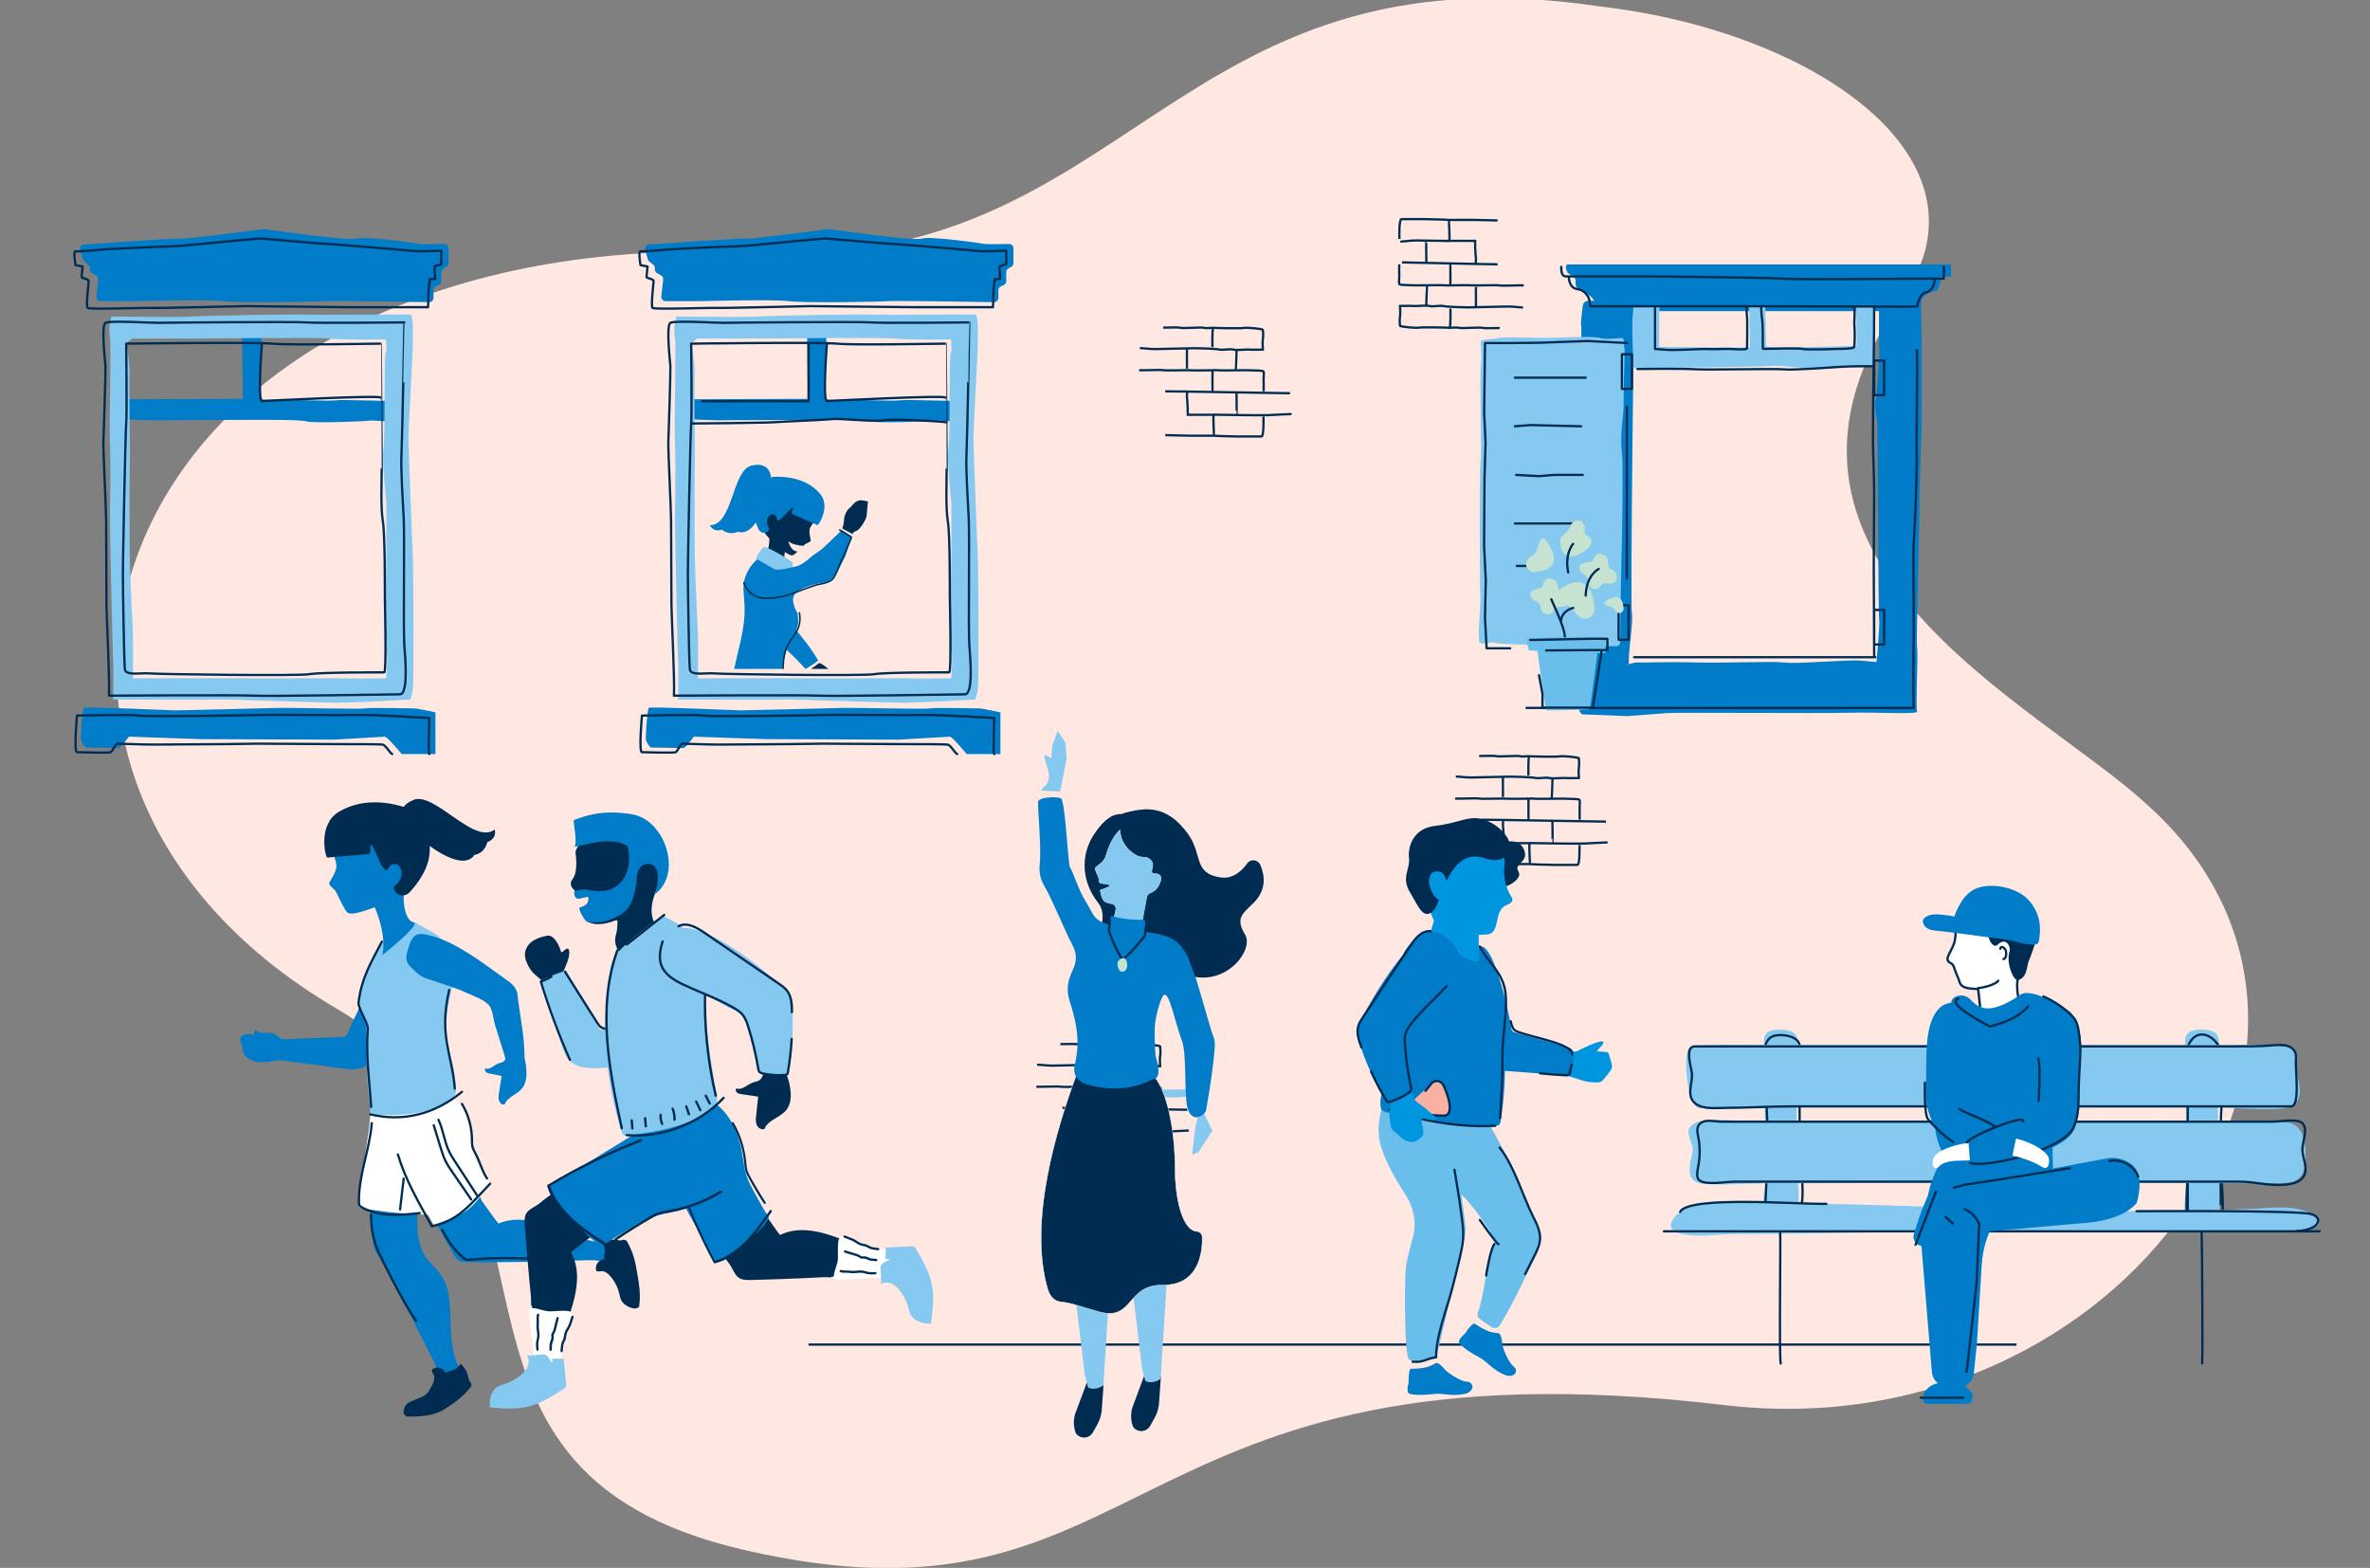<?xml version="1.0" encoding="utf-8"?>
<!-- Generator: Adobe Illustrator 24.3.0, SVG Export Plug-In . SVG Version: 6.00 Build 0)  -->
<svg version="1.1" id="Layer_1" xmlns="http://www.w3.org/2000/svg" xmlns:xlink="http://www.w3.org/1999/xlink" x="0px" y="0px"
	 viewBox="0 0 520 344" style="enable-background:new 0 0 520 344;" xml:space="preserve">
<rect x="0" y="0" width="520" height="344" fill="#808080" stroke="none"/>
<style type="text/css">
	.st0{fill:#FEE8E1;}
	.st1{fill:#007CC8;}
	.st2{fill:#85C9F0;}
	.st3{fill:none;stroke:#002C51;stroke-width:0.5;stroke-linecap:round;stroke-linejoin:round;}
	.st4{fill:#69BEEC;}
	.st5{fill:#C5E3D0;}
	.st6{fill:none;stroke:#002D50;stroke-width:0.5;stroke-miterlimit:10;}
	.st7{clip-path:url(#SVGID_2_);enable-background:new    ;}
	.st8{clip-path:url(#SVGID_4_);fill:#007CC8;}
	.st9{clip-path:url(#SVGID_4_);fill:#002C51;}
	.st10{clip-path:url(#SVGID_4_);fill:#85C9F0;}
	.st11{clip-path:url(#SVGID_4_);fill:none;stroke:#002C51;stroke-width:0.328;stroke-linecap:round;stroke-linejoin:round;}
	.st12{fill:#FFFFFF;}
	.st13{fill:#002C51;}
	.st14{fill:#0096DF;}
	.st15{fill:#F9B1A4;}
	.st16{fill:none;stroke:#FFFFFF;stroke-width:0.094;stroke-miterlimit:10;}
	.st17{fill:none;stroke:#002C51;stroke-width:0.469;stroke-linecap:round;stroke-linejoin:round;}
</style>
<path class="st0" d="M351.02,1.41c47.7,5.5,87.52,33.8,66.39,63.92c-40.18,57.29,29.64,88.87,53.82,111.34
	c56.99,51.24-4.73,142.06-92.93,131.61c-134.21-15.91-124.8,52.71-215.21,31.75c-77.3-17.92-31.1-84.55-89.38-118.82
	C-16.82,167.99,24.05,48.4,166.02,55.49C248.32,59.6,256.63-12.66,351.02,1.41z"/>
<path class="st1" d="M181.31,70.59c0.08,0.97-0.21,15.52-0.24,16.58c-0.03,1.06,3.68,0.53,5.28,0.53c1.59,0,9.82,0.35,11.33,0.13
	c1.5-0.22,11.68,0.28,12.3,0.07c0.62-0.21-0.35,3.96,0,4.4c0.35,0.44-4.07-0.18-5.13,0c-1.06,0.18-12.57,0.59-13.63,0.16
	c-1.06-0.43-10.8-0.34-13.45-0.34c-2.65,0-16.99,0.09-20,0.09c-3.01,0-8.81-0.35-9.2-0.35c-0.39,0,0-4.25,0-4.25
	s25.49-0.09,27.08-0.09h1.59l-0.18-16.93H181.31z"/>
<path class="st2" d="M148.09,74.09c0.3,1.42-0.2,19.03,0,22.97c0.2,3.95,0,15.33,0,17.56s0.61,30.56,0.71,30.87
	c0.1,0.3,0,6.68,0,7.99c0,0,21.45,0.1,23.07,0s22.87,0.71,26.41,0.71s15.69-0.71,15.69-0.71s0.4-0.91,0.6-2.53
	c0.19-1.62,0.11-24.59,0-27.73c-0.11-3.14-1-24.95-1-27.07c0-2.12,0.91-17.91,0.91-19.02c0-1.11,0.4-7.99-0.51-8.1
	c-0.91-0.1-18.22,0.1-22.67,0c-4.45-0.1-21.56,0.2-24.9,0.41c-3.34,0.2-18.01,0-18.01,0l-0.35,1.72
	C148.04,71.16,147.79,72.67,148.09,74.09 M152.4,82.59c0.15-3.04-0.73-7.2-0.73-7.2s1.08-1.1,1.49-1.1h13.26c0,0,27.53-0.3,29.85,0
	c2.33,0.3,12.13,0.2,12.29,0.2c0.16,0,0.35,2.53,0,3.14c-0.35,0.61-0.05,18.72-0.45,20.85c-0.4,2.13,0.64,12.2,0.64,12.2v10.42
	c0,0-0.37,19.83,0,21.66c0.37,1.82-0.05,6.07-0.05,6.07s-7.58,0.1-9.3,0s-17.75,0.08-21.99,0c-4.24-0.08-24.26,0-24.26,0
	c-0.01-1.06,0-9.51,0-9.51s-0.71-14.57-0.71-17.51c0-2.93-0.1-14.88,0-19.43C152.54,97.82,152.25,85.63,152.4,82.59"/>
<path class="st1" d="M222.36,57.73v-3.26c0-0.53-0.43-0.95-0.95-0.94c-1.66,0.03-4.94,0.09-5.48-0.02
	c-0.73-0.15-11.7-1.74-13.75-1.16c-1.95,0.55-18.57-1.84-20.19-2.07c-0.08-0.01-0.17-0.01-0.25,0c-1.56,0.2-17.05,2.22-18.02,2.08
	c-0.88-0.13-16.86,0.97-21.32,1.28c-0.59,0.04-1,0.62-0.84,1.19l0.58,2.06c0.05,0.19,0.16,0.35,0.31,0.47l0.89,0.72
	c0.22,0.18,0.34,0.45,0.34,0.73v0.31c0,0.34,0.19,0.66,0.49,0.82l0.86,0.47c0.33,0.18,0.52,0.55,0.48,0.92l-0.4,3.71
	c-0.06,0.56,0.37,1.04,0.93,1.04h7.58c0,0,16.09-0.44,19.45,0c3.36,0.44,20.18,0.15,21.79,0c1.41-0.13,18.94,0.15,23.25,0.22
	c0.52,0.01,0.95-0.41,0.95-0.94v-1.69c0-0.37,0.22-0.7,0.55-0.85l0.62-0.28c0.33-0.15,0.55-0.49,0.55-0.85V59.7
	c0-0.34,0.19-0.66,0.49-0.82l0.6-0.33C222.17,58.39,222.36,58.07,222.36,57.73"/>
<path class="st1" d="M219.5,165.45v-9.15c0,0-3.92-0.87-4.68-0.87c-0.76,0-9.9-0.22-10.77,0c-0.87,0.22-16.32-0.19-19.69-0.1
	c-3.37,0.1-20.79,0.53-21.88,0.53c-1.09,0-19.81-0.88-20.13-0.55c-0.33,0.33-0.65,5.55-0.65,6.64s1.09,2.07,1.09,2.07
	s6.75,0.11,7.18,0.11c0.44,0,2.27-2.5,2.27-2.5l15.79,0.54c0,0,28.51,0.11,29.16,0.11c0.65,0,10.67-0.65,11.21-0.65
	c0.54,0,3.7,3.82,3.7,3.82H219.5z"/>
<path class="st3" d="M220.79,58.01c0,0-1.51,0.31-1.51,0.54c0,0.23,0.15,2.64,0.15,2.64l-1.17,0.08c0,0-0.31,2.41-0.31,3.49
	c0,1.09-0.08,2.64-0.08,2.64h-17.24c-1.94,0-21.9-0.23-22.91-0.23s-19.33,0.47-20.5,0.39c-1.16-0.08-13.67,0.39-14.05,0
	c-0.39-0.39,0.23-5.44,0.23-5.9c0-0.47-1.55-0.62-1.55-0.85c0-0.23,0.23-2.33,0.23-2.33l-1.55-0.31c0,0-0.54-3.18,0-3.04
	c0.54,0.14,7.61-0.53,8.15-0.53c0.54,0,10.64-0.54,12.81-0.54c2.17,0,18.01-1.71,19.49-1.71c1.47,0,10.48,0.93,12.58,1.01
	c2.1,0.08,17.9,1.38,20.33,1.65c2.43,0.27,6.21,0,6.88,0V58.01z M218.15,165.45c-0.31-0.31,0-6.15,0-7.92c0,0-12.19-0.73-15.01-0.66
	c-2.81,0.07-21.96-0.07-22.9,0s-24.49,0.45-25.74,0.14c-1.25-0.31-13.65,0-13.65,0s-0.73,8.03,0,8.03c0.73,0,6.98,0.21,7.4,0
	c0.42-0.21,1.04-1.88,1.56-1.88c0.52,0,5.21,0.21,7.82,0.21c2.6,0,14.17-0.1,15.22-0.1c1.04,0,6.88-0.1,7.61-0.1
	c0.73,0,15.32,0.1,18.24,0.1c2.92,0,8.62,0,9.24,0.1c0.63,0.1,1.67,1.98,2.08,2.08 M212.06,99.51c-0.18,3.65,0.29,10.1,0.49,14.3
	s-0.12,24.58,0.14,27.87c0.27,3.29,0.83,10.66-1,10.66c-1.83,0-29.17,0.48-32.13,0.29c-2.96-0.18-31.69,0-31.69,0
	c0.18-3.65-0.55-18-0.55-20.02c0-2.02-0.08-16.09-0.08-18.41s-0.67-15.49-0.6-17.29c0.07-1.8,0.52-15.74,0.45-16.64
	c-0.08-0.9-0.97-8.88,0-9.44c0.97-0.56,10.3,0.04,11.65,0c1.35-0.04,30.05-0.29,32.43-0.09c2.38,0.2,20.32,0,21.51,0
	C212.69,70.74,212.24,95.86,212.06,99.51z M207.71,102.66c0,2.56-0.25,8.78,0.25,11.7c0.5,2.92,0.44,15.63,0.44,16.55
	c0,0.91,0.4,16.61-0.14,16.61c-0.55,0-14.06-0.03-16.43,0.4c-2.37,0.43-33.41,0.01-35.06-0.17s-5.22,0.59-5.41-0.87
	c-0.18-1.46-0.44-18.05-0.44-20.97c0-2.92,0.55-30.97,0.73-32.98c0.18-2.01,0-17.53,0-17.53s28.12-0.37,31.95,0
	c3.83,0.37,22.09,0,23.92,0C207.53,75.4,207.71,100.1,207.71,102.66z"/>
<path class="st3" d="M207.45,87.25c0.24-0.62-25.45,0.73-26.01,0.73c-1.01,0,0-12.69,0-12.69"/>
<path class="st1" d="M57.35,70.59c0.08,0.97-0.21,15.52-0.24,16.58c-0.03,1.06,3.68,0.53,5.28,0.53c1.59,0,9.82,0.35,11.33,0.13
	c1.5-0.22,11.68,0.28,12.3,0.07c0.62-0.21-0.35,3.96,0,4.4c0.35,0.44-4.07-0.18-5.13,0c-1.06,0.18-12.57,0.59-13.63,0.16
	c-1.06-0.43-10.8-0.34-13.45-0.34c-2.65,0-16.99,0.09-20,0.09c-3.01,0-8.81-0.35-9.2-0.35c-0.39,0,0-4.25,0-4.25
	s25.49-0.09,27.08-0.09h1.59L53.1,70.59H57.35z"/>
<path class="st2" d="M24.13,74.09c0.3,1.42-0.2,19.03,0,22.97c0.2,3.95,0,15.33,0,17.56s0.61,30.56,0.71,30.87s0,6.68,0,7.99
	c0,0,21.45,0.1,23.07,0c1.62-0.1,22.87,0.71,26.41,0.71c3.54,0,15.69-0.71,15.69-0.71s0.41-0.91,0.6-2.53
	c0.19-1.62,0.11-24.59,0-27.73c-0.11-3.14-1-24.95-1-27.07c0-2.12,0.91-17.91,0.91-19.02c0-1.11,0.4-7.99-0.51-8.1
	c-0.91-0.1-18.22,0.1-22.67,0c-4.45-0.1-21.56,0.2-24.9,0.41c-3.34,0.2-18.01,0-18.01,0l-0.35,1.72
	C24.08,71.16,23.82,72.67,24.13,74.09 M28.43,82.59c0.15-3.04-0.73-7.2-0.73-7.2s1.08-1.1,1.49-1.1h13.26c0,0,27.53-0.3,29.85,0
	c2.33,0.3,12.13,0.2,12.29,0.2c0.16,0,0.35,2.53,0,3.14c-0.35,0.61-0.05,18.72-0.45,20.85c-0.39,2.13,0.64,12.2,0.64,12.2v10.42
	c0,0-0.37,19.83,0,21.66c0.37,1.82-0.05,6.07-0.05,6.07s-7.58,0.1-9.3,0s-17.74,0.08-21.99,0c-4.25-0.08-24.26,0-24.26,0
	c-0.01-1.06,0-9.51,0-9.51s-0.71-14.57-0.71-17.51c0-2.93-0.1-14.88,0-19.43C28.58,97.82,28.29,85.63,28.43,82.59"/>
<path class="st1" d="M98.4,57.73v-3.26c0-0.53-0.43-0.95-0.95-0.94c-1.66,0.03-4.94,0.09-5.48-0.02c-0.73-0.15-11.7-1.74-13.75-1.16
	c-1.95,0.55-18.57-1.84-20.19-2.07c-0.08-0.01-0.17-0.01-0.25,0c-1.56,0.2-17.05,2.22-18.02,2.08c-0.88-0.13-16.86,0.97-21.32,1.28
	c-0.59,0.04-1,0.62-0.84,1.19l0.58,2.06c0.05,0.19,0.16,0.35,0.31,0.47l0.89,0.72c0.22,0.18,0.35,0.45,0.35,0.73v0.31
	c0,0.34,0.19,0.66,0.49,0.82l0.86,0.47c0.33,0.18,0.52,0.55,0.48,0.92l-0.4,3.71c-0.06,0.56,0.37,1.04,0.93,1.04h7.58
	c0,0,16.09-0.44,19.45,0c3.36,0.44,20.18,0.15,21.79,0c1.41-0.13,18.94,0.15,23.25,0.22c0.52,0.01,0.95-0.41,0.95-0.94v-1.69
	c0-0.37,0.21-0.7,0.55-0.85l0.62-0.28c0.33-0.15,0.55-0.49,0.55-0.85V59.7c0-0.34,0.19-0.66,0.49-0.82l0.6-0.33
	C98.21,58.39,98.4,58.07,98.4,57.73"/>
<path class="st1" d="M95.54,165.45v-9.15c0,0-3.92-0.87-4.68-0.87c-0.76,0-9.9-0.22-10.77,0s-16.32-0.19-19.69-0.1
	c-3.37,0.1-20.79,0.53-21.88,0.53c-1.09,0-19.81-0.88-20.13-0.55c-0.33,0.33-0.65,5.55-0.65,6.64s1.09,2.07,1.09,2.07
	s6.75,0.11,7.18,0.11s2.27-2.5,2.27-2.5l15.79,0.54c0,0,28.51,0.11,29.16,0.11c0.65,0,10.67-0.65,11.21-0.65
	c0.54,0,3.7,3.82,3.7,3.82H95.54z"/>
<path class="st3" d="M96.83,58.01c0,0-1.51,0.31-1.51,0.54c0,0.23,0.15,2.64,0.15,2.64l-1.16,0.08c0,0-0.31,2.41-0.31,3.49
	c0,1.09-0.08,2.64-0.08,2.64H76.68c-1.94,0-21.9-0.23-22.91-0.23s-19.33,0.47-20.5,0.39c-1.16-0.08-13.67,0.39-14.05,0
	c-0.39-0.39,0.23-5.44,0.23-5.9c0-0.47-1.55-0.62-1.55-0.85c0-0.23,0.23-2.33,0.23-2.33l-1.55-0.31c0,0-0.54-3.18,0-3.04
	c0.54,0.14,7.61-0.53,8.15-0.53c0.54,0,10.64-0.54,12.81-0.54c2.17,0,18.01-1.71,19.49-1.71c1.47,0,10.48,0.93,12.58,1.01
	c2.1,0.08,17.9,1.38,20.33,1.65c2.43,0.27,6.21,0,6.88,0V58.01z M94.19,165.45c-0.31-0.31,0-6.15,0-7.92c0,0-12.19-0.73-15.01-0.66
	c-2.81,0.07-21.96-0.07-22.9,0c-0.94,0.07-24.49,0.45-25.74,0.14c-1.25-0.31-13.65,0-13.65,0s-0.73,8.03,0,8.03
	c0.73,0,6.98,0.21,7.4,0c0.42-0.21,1.04-1.88,1.56-1.88c0.52,0,5.21,0.21,7.82,0.21c2.61,0,14.17-0.1,15.22-0.1
	c1.04,0,6.88-0.1,7.61-0.1c0.73,0,15.32,0.1,18.24,0.1c2.92,0,8.62,0,9.24,0.1c0.62,0.1,1.67,1.98,2.08,2.08 M88.09,99.51
	c-0.18,3.65,0.29,10.1,0.49,14.3s-0.12,24.58,0.14,27.87c0.27,3.29,0.83,10.66-0.99,10.66s-29.17,0.48-32.13,0.29
	c-2.95-0.18-31.69,0-31.69,0c0.18-3.65-0.55-18-0.55-20.02c0-2.02-0.07-16.09-0.07-18.41s-0.67-15.49-0.6-17.29
	c0.07-1.8,0.52-15.74,0.45-16.64c-0.08-0.9-0.97-8.88,0-9.44c0.97-0.56,10.3,0.04,11.65,0c1.35-0.04,30.05-0.29,32.43-0.09
	c2.38,0.2,20.32,0,21.51,0C88.72,70.74,88.28,95.86,88.09,99.51z M83.75,102.66c0,2.56-0.25,8.78,0.25,11.7
	c0.5,2.92,0.44,15.63,0.44,16.55c0,0.91,0.4,16.61-0.14,16.61c-0.55,0-14.06-0.03-16.43,0.4c-2.37,0.43-33.41,0.01-35.06-0.17
	c-1.64-0.18-5.22,0.59-5.41-0.87c-0.18-1.46-0.44-18.05-0.44-20.97c0-2.92,0.55-30.97,0.73-32.98c0.18-2.01,0-17.53,0-17.53
	s28.12-0.37,31.95,0c3.83,0.37,22.09,0,23.92,0C83.57,75.4,83.75,100.1,83.75,102.66z"/>
<path class="st3" d="M83.49,87.25c0.24-0.62-25.45,0.73-26.01,0.73c-1.01,0,0-12.69,0-12.69"/>
<polyline class="st3" points="177.41,75.29 177.41,88.04 154.04,88.04 "/>
<path class="st1" d="M356.95,147.8c0.23-0.65,0.53-2.56,0.43-3.34c-0.1-0.78,1.03-8.7,0.66-10c-0.36-1.3,0.5-68.48,0.5-68.48h-9.8
	c-0.68,0-1.41,0.23-1.5,1.32c-0.09,1.09-0.47,3.59-0.33,4c0.14,0.4,0,5.38,0,5.38s-0.14,22.49,0,23.59c0.14,1.1-0.07,8.79-0.06,9.91
	c0.01,1.12-1.29,24.31-1.09,24.8c0.2,0.49,1.41,16.53,1.16,17.03C346.65,152.51,356.95,147.8,356.95,147.8"/>
<path class="st1" d="M428.06,58.02h-84.26c0,0-0.51,0.51,0,1.52c0.51,1.01,1.96,1.01,1.89,2.13c-0.07,1.11,0.26,1.88,1.46,2.31
	c1.2,0.43,2.82,1.43,3.03,3.21l0.44,0.66l8.19,0.41h62.76c0,0-1.01-1.92,0.72-3.34c1.72-1.42,2.63-0.61,3.04-1.77
	c0.41-1.17,0.61-2.49,0.61-2.49h2.13v-2.1"/>
<path class="st1" d="M345.15,149.38c2.72,0.07,12.19-4.13,14.1-4.03c1.9,0.09,5.63-0.19,12.93,0c7.3,0.19,16.26-0.34,19.5,0.02
	c3.24,0.35,13.32-0.7,16.68-0.41l3.36,0.3c0,0,0.8-8.51,0.59-9.41c-0.21-0.89-0.31-40.03-0.4-42.31c-0.09-2.27-0.76-5.08-0.43-5.46
	c0.33-0.37,0.95-10.51,0.83-11.29c-0.12-0.78,0-16.26,0-16.26s8.95-1.52,9.23-1.23c0.28,0.29-0.19,9.68,0,11.18
	c0.19,1.5,0,18.06,0.09,20.58c0.09,2.53-0.56,16.88-0.47,19.1c0.09,2.22-0.79,30.45-0.53,32.01c0.25,1.55-0.35,13.15,0,13.91
	c0.35,0.75-8.73,0.13-14.81,0.3c-6.08,0.17-37.85-0.1-40.1,0.08c-2.24,0.18-8.77,0.67-8.77,0.67s-8.39-0.39-9.67-0.39
	C346,156.76,345.15,149.38,345.15,149.38"/>
<path class="st2" d="M411.21,67.26l-0.13,13.1c0,0-7.82,0.02-9.95,0.51c-2.13,0.49-10.64-0.85-12.14-0.6
	c-1.5,0.25-30.64,0.48-30.64,0.48s-0.06-1.75-0.06-3.01c0-1.26-0.36-7.15,0-9.21c0.07-0.41,0.07-1.34,0.07-1.34h5.72l-0.04,8.9
	c0,0,19.77,0.27,19.89,0.11c0.11-0.15-0.15-8.96-0.15-8.96l3.55,0.06c0,0,0.11,8.4,0.19,8.71c0.08,0.3,7.91,0.15,8.75,0.15
	s3.47-0.08,4.5-0.11c1.03-0.04,6.37-0.11,6.56-0.15c0.19-0.04-0.11-8.65-0.11-8.65L411.21,67.26z"/>
<path class="st2" d="M356.47,76.68c-0.27-0.51,0.09-2.61-0.61-2.55c-0.7,0.06-3.7,0.41-4.88,0c-1.19-0.41-8.38-0.06-11.32,0
	c-2.94,0.06-9.48-0.29-10.65,0s-3.85,0.28-4.09,0.69c-0.23,0.42,0.35,2.75,0,5.44c-0.35,2.69,0.24,18.94-0.06,21.03
	c-0.29,2.09-0.17,28-0.06,29.58c0.12,1.58-0.72,9.68-0.12,10.18c0.59,0.5,2.92-0.39,3.39,0c0.47,0.39,18.56,0.74,19.85,0.74h4.33
	h2.39c0.46,0,0.83-0.37,0.83-0.82l0.18-12.72c0,0,0.66-25.54,0.2-29.12c-0.46-3.58,0.4-8.52,0.38-9.9
	C356.21,87.84,356.47,76.68,356.47,76.68"/>
<path class="st3" d="M359.25,80.96c0,0,9.36-0.14,12.54,0.05c3.17,0.19,17.45-0.17,19.64,0.03c2.19,0.2,9.06-0.36,12.29-0.55
	c3.23-0.19,5.81-0.11,7.36-0.14 M363.13,67.3v9.27c0,0,1.54,0.11,2.87,0.2c1.51,0.11,7.89-0.25,8.35-0.2c0.93,0.11,4.63-0.07,5.67,0
	c0.6,0.04,3.22,0.24,3.28-0.14c0.06-0.38,0.06-4.61,0.06-5.74c0-1.13-0.22-2.96-0.22-3.45 M386.42,67.18c0,0-0.01,1.39,0.21,2.91
	c0.19,1.33,0.15,5.28,0.14,6.25c0,0.12,0.09,0.22,0.2,0.21c1.35-0.03,7.98-0.21,8.55,0.01c0.63,0.24,7.69,0,7.69,0
	s3.2,0.02,3.57-0.35c0.16-0.15,0.23-3.52,0.1-4.65c-0.12-1.13,0.24-3.73-0.13-4.33 M356.95,126.92v-37.7 M335.24,124.17h-2.45
	 M347.24,114.86h-14.85 M347.28,104.2h-6.32l-3.29,0.27l-5.01-0.27 M346.91,93.53l-11.18-0.27l-3.34,0.27 M347.92,82.87h-15.53
	 M331.36,142.24h-5.19l-0.35-6.72l0.17-8.2l-0.37-7.81l0.09-14.55l0.23-7.86l-0.3-6.56l0.11-9l0.08-6.27h5.91l6.18-0.07l10.38-0.38
	l8.68,0.44 M420.55,76.79c0.24,1.54-0.13,21.43-0.01,23.47c0.11,2.04-0.45,16.98-0.65,18.79c-0.2,1.81,0.09,18.79,0,20.59
	c-0.09,1.8-0.14,14.74,0,15.68h-84.96 M358.55,144.2h52.93 M355.86,85.32h2.19v-7.59h-2.19V85.32z M413.4,79.11h-2.19v7.59h2.19
	V79.11z M357.33,132.79h-2.19v7.59h2.19V132.79z M413.4,133.82h-2.19v7.59h2.19V133.82z M411.21,67.26c0,9.28-0.27,18.92-0.27,29.33
	c0,2.35,0.27,8.74,0.27,11.1l-0.09,16.53l0.09,19.98 M424.52,61.26c0,0-0.12,2.48-1.85,2.85c-1.73,0.37-1.98,3.08-1.98,3.08
	l-1.46,0.11c-14.74-0.11-45.44-0.11-60.18-0.11h-10.11c0,0-0.15-1.67-0.55-2.18c-0.4-0.51-0.79-1.36-2.43-1.61
	c-1.65-0.25-1.75-2.38-1.76-2.74 M342.57,58.55c0,0-0.21,2.1,0.99,2.1h17.54c3.46,0,26.7,0.25,29.98,0.49c3.28,0.25,27.63,0,29.24,0
	h6.14c0,0,0.16-1.85,0-2.59"/>
<path class="st4" d="M351.98,139.97c0.28,0.28,0.28,2.96,0.28,3.21c0,0.25-1.73,0.04-1.77,0.18s-1.51,11.97-1.73,12.19
	c-0.22,0.22-9.23,0.36-9.48,0.29c-0.25-0.07-1.87-12.74-1.95-12.93s-1.88-0.19-1.88-0.19s-0.6-2.23-0.62-2.56
	C334.8,139.82,351.55,139.54,351.98,139.97"/>
<polyline class="st3" points="335.73,140.42 349.03,140.15 352.67,140.15 352.7,142.63 349.3,142.63 339.24,142.71 "/>
<path class="st5" d="M349.71,132.33c0,0-0.36-5.27-4.34-4.55c-1.49,0.27-4.9,2.47-4.94,3.16c-0.03,0.48,0.26,0.98,1.3,1.3
	c2.57,0.79,2.8,0.54,3.93,2.22C347.53,137.22,350.7,135.07,349.71,132.33"/>
<path class="st5" d="M352.07,121.85c-2.18-1.3-2.37,1.34-2.88,1.42c-1.24,0.19-2.57,0.25-2.63,1.03c-0.11,1.42,0.61,1.07,1.6,2.29
	c0.77,0.95-0.29,1.39,0.68,2.17c0.94,0.76,1.75,0.74,2.39-0.26c0.81-1.26,2.15,0.35,3.33-1.05c0.05-0.06,0.72-1.93-1.1-2.53
	C352.35,124.55,353.33,122.6,352.07,121.85"/>
<path class="st5" d="M340.85,127.13c-2.34-0.99-2.17,1.65-2.65,1.8c-1.21,0.36-2.51,0.6-2.46,1.38c0.09,1.42,0.75,0.98,1.9,2.05
	c0.89,0.83-0.09,1.42,0.97,2.06c1.03,0.62,1.84,0.49,2.33-0.58c0.62-1.36,2.18,0.05,3.16-1.5c0.04-0.06,0.44-2.01-1.44-2.35
	C341.5,129.77,342.2,127.7,340.85,127.13"/>
<path class="st5" d="M342.34,118.79c0.3,5.97,5.69,2.17,6.4,1.14c0.68-1,0.6-1.82-0.45-2.37c-1.33-0.7,0.18-2.19-1.33-3.26
	c-0.06-0.04-2-0.56-2.44,1.31C344.24,116.76,342.27,117.31,342.34,118.79"/>
<path class="st3" d="M344.08,125.61c-0.86-4.12,1.07-6.29,1.07-6.29 M347.92,130.67c0.13-4.54,2.85-5.83,2.85-5.83 M337.67,148.14
	l0.77,4.16l-0.01,2.96h11.06l1.91-12.37"/>
<path class="st5" d="M337.33,125.4c0,0,3.99-0.12,3.61-3.28c-0.14-1.19-1.66-3.95-2.18-4c-0.36-0.04-0.75,0.17-1.04,0.99
	c-0.7,2-0.53,2.19-1.84,3.03C333.72,123.52,335.21,126.09,337.33,125.4"/>
<path class="st5" d="M356.17,133.08c0,0-0.07-2.3-1.89-2.08c-0.68,0.08-2.27,0.96-2.3,1.26c-0.02,0.21,0.1,0.43,0.57,0.6
	c1.15,0.4,1.26,0.3,1.75,1.06C355.09,135.16,356.57,134.3,356.17,133.08"/>
<path class="st3" d="M342.5,136.19c0.23-2.3,2.69-2.81,2.69-2.81 M343.34,139.63c-0.05-2.27-3.59-9.28-2.88-7.99"/>
<path class="st6" d="M324.99,179.85c0.63-0.04,26.24,0.42,27.37,0.42 M346.55,185.42c0,0,0.13,4.39-0.46,4.34
	c-0.59-0.04-4.68,0.04-5.23,0c-0.55-0.04-5.27-0.08-5.19-0.21c0.08-0.13-0.3-4.64,0-4.59c0.3,0.05,6.41,0.08,7.21,0.12
	c0.8,0.04,4.68,0,4.68,0s4.64-0.25,5.15-0.25 M335.37,179.85c-0.04-0.15,0-4.62,0-4.62s0.8-0.06,1.43,0.02
	c0.63,0.08,6.24-0.08,7.04,0c0.8,0.08,2.62-0.04,2.74,0.29c0.13,0.34-0.04,1.35,0,1.86c0.04,0.51,0,2.11,0,2.44 M340.62,184.83
	c0.08,0,0-4.05,0-4.73 M335.35,170.14c0,0-0.09-4.29,0.2-4.22c0.29,0.06,6.25,0.17,6.71,0.03c0.46-0.13,4.13,0.17,4.16,0.44
	c0.02,0.27,0.13,1.46,0,1.99c-0.13,0.54,0,2.32,0,2.32c-0.38,0-2.53,0.08-2.91,0c-0.38-0.08-2.83,0.21-3.59,0
	c-0.76-0.21-2.28,0.18-3.12-0.02c-0.84-0.2-4.98-0.28-5.44-0.28c-0.46,0-7.17,0.16-8.52,0.19c-1.35,0.02-3.08-0.27-3.42-0.19
	 M335.37,175.23c0,0-4.09,0.07-4.98,0c-0.89-0.07-5.31,0.11-5.86-0.02c-0.55-0.13-4.81,0.09-5.27,0 M340.47,175.17
	c0.04-0.09,0.17-4.17,0.17-4.39 M329.74,174.87c0,0,0.06-1.64,0.02-1.9c-0.04-0.26,0-2.15,0-2.39 M336.23,185
	c-0.12,0.01-6.29,0-6.29,0s0.04-0.43-0.02-0.6c-0.06-0.17,0.06-0.81,0-1.07c-0.06-0.26-0.06-1.58-0.14-1.9
	c-0.09-0.32,0.06-1.24,0-1.37 M324.99,189.46c0,0,4.42,0.11,5.12,0.12c0.71,0.01,2.91-0.01,3.22,0c0.31,0.01,2.17,0.02,2.46,0
	 M324.54,165.86c0.34,0.05,3.2-0.12,3.78,0.05c0.59,0.17,4.64-0.17,5.12,0c0.48,0.17,1.89-0.03,2.11,0"/>
<path class="st6" d="M328.59,57.99c-0.63,0.04-19.86-0.42-20.99-0.42 M307.04,52.42c0,0-0.13-4.39,0.46-4.34
	c0.59,0.04,4.68-0.04,5.23,0c0.55,0.04,5.27,0.08,5.19,0.21s0.3,4.64,0,4.59c-0.3-0.05-6.41-0.07-7.21-0.12
	c-0.8-0.04-2.94,0.25-3.45,0.25 M318.22,57.99c0.04,0.15,0,4.62,0,4.62s-0.8,0.06-1.43-0.02c-0.63-0.08-6.24,0.08-7.04,0
	c-0.8-0.08-2.62,0.04-2.74-0.3c-0.13-0.34,0.04-1.35,0-1.86c-0.04-0.51,0-2.11,0-2.44 M312.96,53.01c-0.09,0,0,4.05,0,4.73
	 M318.24,67.7c0,0,0.09,4.29-0.2,4.22c-0.29-0.06-6.25-0.17-6.71-0.03c-0.46,0.13-4.13-0.17-4.16-0.44c-0.02-0.27-0.13-1.45,0-1.99
	c0.13-0.54,0-2.32,0-2.32c0.38,0,2.53-0.08,2.91,0c0.38,0.08,2.83-0.21,3.59,0c0.76,0.21,2.28-0.18,3.12,0.02
	c0.84,0.2,4.98,0.28,5.44,0.28c0.46,0,7.17-0.16,8.52-0.19c1.35-0.02,3.08,0.27,3.42,0.19 M318.22,62.61c0,0,4.09-0.07,4.98,0
	c0.89,0.06,5.32-0.11,5.86,0.02c0.55,0.13,4.81-0.09,5.27,0 M313.11,62.67c-0.04,0.08-0.17,4.17-0.17,4.39 M323.85,62.97
	c0,0-0.06,1.64-0.02,1.9c0.04,0.26,0,2.15,0,2.39 M317.36,52.84c0.12-0.01,6.29,0,6.29,0s-0.04,0.43,0.02,0.6
	c0.06,0.17-0.06,0.81,0,1.07c0.06,0.26,0.06,1.58,0.14,1.9c0.09,0.32-0.06,1.24,0,1.37 M328.59,48.37c0,0-4.42-0.11-5.12-0.12
	c-0.71-0.01-2.91,0.01-3.22,0c-0.31-0.01-2.17-0.02-2.46,0 M329.05,71.98c-0.34-0.05-3.2,0.12-3.78-0.05
	c-0.58-0.17-4.64,0.17-5.12,0c-0.48-0.17-1.89,0.03-2.11,0"/>
<path class="st6" d="M233.12,243.07c0.63-0.04,26.24,0.42,27.37,0.42 M254.67,248.64c0,0,0.13,4.39-0.46,4.34
	c-0.59-0.04-4.68,0.04-5.23,0c-0.55-0.04-5.27-0.08-5.19-0.21c0.08-0.13-0.3-4.64,0-4.59c0.3,0.05,6.41,0.07,7.21,0.12
	c0.8,0.04,4.68,0,4.68,0s4.64-0.25,5.15-0.25 M243.5,243.07c-0.04-0.15,0-4.62,0-4.62s0.8-0.06,1.43,0.02
	c0.63,0.08,6.24-0.08,7.04,0c0.8,0.08,2.62-0.04,2.74,0.29c0.13,0.34-0.04,1.35,0,1.86c0.04,0.51,0,2.11,0,2.44 M248.75,248.05
	c0.08,0,0-4.05,0-4.73 M243.48,233.36c0,0-0.09-4.29,0.2-4.22c0.29,0.06,6.25,0.17,6.71,0.03c0.46-0.13,4.13,0.17,4.16,0.44
	c0.02,0.27,0.13,1.46,0,1.99c-0.13,0.54,0,2.32,0,2.32c-0.38,0-2.53,0.08-2.91,0c-0.38-0.08-2.83,0.21-3.59,0
	c-0.76-0.21-2.28,0.18-3.12-0.02c-0.84-0.2-4.98-0.28-5.44-0.28c-0.46,0-7.17,0.16-8.52,0.19c-1.35,0.02-3.08-0.27-3.42-0.19
	 M243.5,238.45c0,0-4.09,0.07-4.98,0c-0.89-0.06-5.31,0.11-5.86-0.02c-0.55-0.13-4.81,0.09-5.27,0 M248.6,238.38
	c0.04-0.09,0.17-4.17,0.17-4.39 M237.87,238.09c0,0,0.06-1.64,0.02-1.9c-0.04-0.26,0-2.15,0-2.39 M244.35,248.22
	c-0.12,0.01-6.29,0-6.29,0s0.04-0.43-0.02-0.6s0.06-0.81,0-1.07s-0.06-1.58-0.14-1.9c-0.09-0.32,0.06-1.24,0-1.37 M233.12,252.68
	c0,0,4.42,0.11,5.12,0.12c0.71,0.01,2.91-0.01,3.22,0c0.31,0.01,2.17,0.02,2.46,0 M232.66,229.08c0.34,0.05,3.2-0.12,3.78,0.05
	c0.59,0.17,4.64-0.17,5.12,0c0.48,0.17,1.89-0.03,2.11,0"/>
<path class="st6" d="M255.67,85.86c0.63-0.04,26.24,0.42,27.37,0.42 M277.22,91.42c0,0,0.13,4.39-0.46,4.35
	c-0.59-0.04-4.68,0.04-5.23,0c-0.55-0.04-5.27-0.08-5.19-0.21c0.08-0.13-0.29-4.64,0-4.59c0.3,0.05,6.41,0.08,7.21,0.12
	c0.8,0.04,4.68,0,4.68,0s4.64-0.25,5.15-0.25 M266.04,85.85c-0.04-0.15,0-4.62,0-4.62s0.8-0.06,1.43,0.02
	c0.63,0.08,6.24-0.08,7.04,0c0.8,0.08,2.62-0.04,2.74,0.3c0.13,0.34-0.04,1.35,0,1.86c0.04,0.51,0,2.11,0,2.44 M271.3,90.83
	c0.08,0,0-4.05,0-4.73 M266.02,76.14c0,0-0.09-4.29,0.2-4.22s6.25,0.17,6.71,0.03c0.46-0.13,4.13,0.17,4.16,0.44
	c0.02,0.27,0.13,1.46,0,1.99c-0.13,0.54,0,2.32,0,2.32c-0.38,0-2.53,0.08-2.91,0c-0.38-0.08-2.83,0.21-3.59,0
	c-0.76-0.21-2.28,0.18-3.12-0.02c-0.84-0.2-4.98-0.28-5.44-0.28c-0.46,0-7.17,0.16-8.52,0.19c-1.35,0.02-3.08-0.27-3.42-0.19
	 M266.04,81.24c0,0-4.09,0.07-4.98,0c-0.89-0.06-5.31,0.11-5.86-0.02c-0.55-0.13-4.81,0.09-5.27,0 M271.15,81.17
	c0.04-0.09,0.17-4.17,0.17-4.39 M260.41,80.88c0,0,0.06-1.65,0.02-1.9c-0.04-0.26,0-2.15,0-2.39 M266.9,91.01
	c-0.12,0.01-6.29,0-6.29,0s0.04-0.43-0.02-0.6c-0.06-0.17,0.06-0.81,0-1.07c-0.06-0.26-0.06-1.59-0.14-1.9
	c-0.09-0.32,0.06-1.24,0-1.37 M255.67,95.47c0,0,4.42,0.11,5.12,0.12c0.71,0.01,2.91-0.01,3.22,0c0.31,0.01,2.17,0.02,2.46,0
	 M255.21,71.87c0.34,0.05,3.2-0.12,3.78,0.05c0.59,0.17,4.64-0.17,5.12,0c0.48,0.17,1.89-0.03,2.11,0"/>
<path class="st3" d="M207.65,92.65c-2.81-0.35-12.51-0.79-13.89-0.42c-1.38,0.37-9.77-0.46-11.02-0.29
	c-1.25,0.17-11.24,0.57-13.17,0.71c-1.93,0.14-17.91,0.27-17.91,0.27"/>
<g>
	<defs>
		<rect id="SVGID_1_" x="154.03" y="98.58" width="48.19" height="48.19"/>
	</defs>
	<clipPath id="SVGID_2_">
		<use xlink:href="#SVGID_1_"  style="overflow:visible;"/>
	</clipPath>
	<g class="st7">
		<g>
			<defs>
				<rect id="SVGID_3_" x="153.96" y="98.4" width="48.5" height="48.5"/>
			</defs>
			<clipPath id="SVGID_4_">
				<use xlink:href="#SVGID_3_"  style="overflow:visible;"/>
			</clipPath>
			<path class="st8" d="M177.64,146.24c-0.18,0.11-0.37,0.23-0.56,0.35c-0.12,0.07-0.26,0.15-0.38,0.1c-0.08-0.03-0.14-0.1-0.2-0.17
				c-0.6-0.78-7.63-7.86-8.19-7.27c0.96-1,2.66-1.69,3.91-2.28c0.37-0.17,0.82-0.34,1.18-0.15c0.16,0.08,0.27,0.22,0.39,0.36
				c2.05,2.46,4.12,4.93,5.71,7.72C178.89,145.44,178.29,145.83,177.64,146.24z"/>
			<path class="st9" d="M172.48,119.75c-1.4-0.38-2.76-2.82-3.85-3.31c0.51,1.63-0.01,5.16-0.97,5.49
				c-1.18,0.41,4.84,4.51,4.84,4.51C171.57,124.03,172.22,120.81,172.48,119.75z"/>
			<path class="st9" d="M173.12,118.83c0.38,0.5,2.07,0.88,3.15,0.93c0.18-0.18,0.33-0.32,0.4-0.37c0.35-0.25,1.25-0.43,1.21-0.86
				c-0.04-0.43-0.5-1.89-0.15-2.67c0.35-0.78,0.72-1.08,0.72-1.08l-8.06-6.31c0,0-3.12,5-3.14,6.96c0,0.2-0.02,0.41-0.04,0.63
				c1.05,1.96,3.9,4.23,4.32,4.57l0.03,0.02l0.03,0.02c0.79,0.6,1.75,1.23,2.3,1.17c0.2-0.02,0.65-0.4,1.14-0.85
				C173.46,121.1,172.74,118.33,173.12,118.83z"/>
			<path class="st8" d="M179.98,108.41c-2.29-2.77-6.08-4.04-10.44-3.77c-0.27,0.14-0.54,0.27-0.81,0.4
				c-1.3,1.07-2.76,2.54-3.29,5.01c-0.57,2.62,0.74,5.55,1,6.1c0.03,0.06,0.06,0.11,0.09,0.16c0.48,0.73,1.53,0.81,2.1,0.15
				c0.12-0.14,0.2-0.26,0.18-0.34c-0.04-0.31-1.03-1.51-0.19-2.71s1.84-0.28,1.86,0.43c0.02,0.71,0.79,0.04,1.03-0.12
				c0.25-0.16,2.12-2.37,2.41-2.35c0.29,0.01-0.51,1.23-0.06,1.4l5.5,2.45C179.57,115.29,182.27,111.18,179.98,108.41z"/>
			<path class="st10" d="M173.95,123.56c0.29,0.58-1.32,3.63-1.32,3.63s-6.47-4.03-6.67-4.55c-0.2-0.52,1.38-2.64,1.78-2.67
				C168.15,119.96,173.56,122.76,173.95,123.56"/>
			<path class="st8" d="M180.97,127.8c-0.37,0.06-5.02,0.66-6.59,2.59c-1.12,1.37,0.65,4.36,0.6,4.06c0.55,3.15-0.35,3.84-1.89,6.96
				c-2.21,4.49-1.1,8.63-1.1,8.63s-9.45,4.84-10.41,4.22c-0.96-0.62-1.87-2.23,0.22-10.63c2.09-8.4,1.61-9.83,1.33-14.08
				c-0.28-4.25,3.03-6.83,3.03-6.83l3.67,2.12c0.77,0.5,3.76-0.32,5.04-0.62c1.29-0.3,3.39-2.29,3.39-2.29s1.82-1.18,2.51-1.85
				l3.95-3.78l2.09,1.49c0.05,0.04-1.3,4.25-1.44,4.49c-1.04,1.79-2.11,5.15-4.36,5.52L180.97,127.8z"/>
			<path class="st8" d="M169.18,104.83c0,0-0.05-3.7-4.31-2.67c-4.26,1.03-4.04,13.1-9.1,13.07c0,0,0.52,1.57,2.63,1
				c0,0,1.59,1.36,3.51,0.42C161.91,116.64,166.51,119.08,169.18,104.83z"/>
			<path class="st11" d="M175.4,134.47c0.27,1.27,0.1,2.63-0.47,3.8c-0.54,1.1-1.41,2.02-2,3.1c-1.01,1.87-1.09,4.08-1.14,6.2"/>
			<path class="st9" d="M179.26,145.82c0.14-0.15,0.31-0.32,0.52-0.32c0.09,0,0.18,0.04,0.26,0.08c0.27,0.12,0.53,0.26,0.76,0.44
				c0.9,0.72,1.66,1.28,2.65,1.92c0.04,0.19-0.14,0.37-0.33,0.41c-0.19,0.04-0.39-0.03-0.57-0.1c-0.37-0.14-0.73-0.29-1.09-0.44
				c-0.11,0.05-0.09,0.23,0,0.31c0.09,0.08,0.22,0.1,0.33,0.15c0.68,0.27,0.98,1.5,0.76,2.14c-0.03,0.08-0.06,0.16-0.13,0.2
				c-0.08,0.05-0.17,0.05-0.27,0.05c-1.5-0.06-5.16-1.19-4.56-3.44C177.71,146.73,178.88,146.21,179.26,145.82z"/>
			<path class="st11" d="M163.2,127.83c0,0,0.98,3.35,4.65,3.43c3.15,0.07,5.67-0.82,8.51-1.96c0.71-0.28,1.45-0.49,2.16-0.76
				c1.38-0.54,3.6-0.44,4.45-1.84c0.61-0.99,0.99-2.23,1.45-3.29c0.17-0.39,2.55-5.5,2.38-5.6l-2.57-1.54"/>
			<path class="st9" d="M184.81,115.96c0,0,0.36-1,0.38-1.84c0.01-0.84,0.57-2.22,1.21-2.66c0.63-0.44,1.04-1.54,2.37-1.71
				c0,0,1.84,0.16,1.66,0.38c0,0-0.24,2.33-0.29,3.06c-0.05,0.74-1.39,2.86-2.07,3.21c-0.68,0.35-0.74,0.17-1,0.78L184.81,115.96z"
				/>
		</g>
	</g>
</g>
<line class="st6" x1="177.41" y1="295.01" x2="442.44" y2="295.01"/>
<path class="st1" d="M57.2,227.15c-1.44-0.08-0.9-0.15-2.34-0.23c-0.7-0.04-0.84-0.07-1.46,0.21c-0.62,0.27-0.87,0.96-0.57,1.53
	c0.63,1.23-0.03,2.5,1.71,3.63c1.61,1.04,3.82,0.87,5.73,0.45c1.01-0.22,2.03-0.11,2.88-0.64c0.85-0.53,2.44-1.7,1.68-2.24
	c-2.13-1.51-3.14-1.79-4.38-2.85"/>
<path class="st1" d="M76.32,226.64c-0.12,0.28-0.25,0.57-0.54,0.73c-0.22,0.12-0.5,0.13-0.76,0.14c-4.5,0.17-8.61,0.34-13.11,0.52
	c-0.25,1.7-0.79,2.83-0.82,4.55l14.45,1.9c0.98,0.13,1.99,0.26,2.95,0.07c2.29-0.45,3.57-1.89,4.49-3.75
	c0.86-1.75,1.65-3.54,2.37-5.34c1.31-3.31,2.38-6.91,1.24-10.3c-0.21-0.63-0.54-1.28-1.2-1.6
	C82.45,212.12,77.11,224.78,76.32,226.64z"/>
<path class="st1" d="M109.4,268.45c4.02-1.75,8.88-0.42,13.02,1.21c4.14,1.63,8.48,3.59,12.92,3.01c0.26-0.03,0.54-0.08,0.79,0.02
	c0.25,0.1,0.4,0.32,0.54,0.52c2.34,3.55,3.46,7.73,3.17,11.81c-2.8-1.78-2.96-5.72-5.77-7.5c-1.76-1.12-4.09-1.07-6.24-0.99
	c-8.23,0.31-16.46,0.44-24.7,0.42c-0.91,0-1.89-0.03-2.61-0.53c-0.49-0.34-0.78-0.85-1.06-1.34l-6.06-10.73
	c-0.68-1.21-1.37-2.44-1.65-3.76c-0.28-1.33-0.09-2.79,0.85-3.83c1.6-1.77,4.83-1.7,7.01-0.47c2.27,1.28,3.53,3.35,4.82,5.36
	C104.82,262.24,109.25,268.51,109.4,268.45z"/>
<path class="st1" d="M81.67,270.94c0.06,1.07,0.13,2.17,0.51,3.16c0.36,0.94,0.98,1.72,1.54,2.54c0.96,1.41,1.74,2.95,2.52,4.48
	l9.12,17.94c0.29,0.57,0.58,1.14,0.71,1.77c0.15,0.71,0.09,1.46-0.06,2.17c-0.36,1.73-1.35,3.49-2.93,4.21
	c-0.84,0.38-1.75,0.51-2.65,0.62c-0.55,0.06-1.25,0.26-1.31,0.85c-0.04,0.35,0.2,0.67,0.5,0.82c0.29,0.15,0.63,0.17,0.96,0.18
	c0.86,0.04,1.72,0.07,2.58,0.09c1.1,0.03,2.24,0.05,3.25-0.41c1.25-0.57,6.64-4.15,6.48-5.9c-0.02-0.18-0.11-0.34-0.21-0.49
	c-1.03-1.64-2.28-3.2-2.85-5.07c-0.57-1.89-0.8-4-0.91-5.98c-0.24-4.07,0.2-8.53-1.96-11.88c-1.03-1.6-2.57-2.77-3.61-4.36
	c-2.14-3.26-1.87-7.6-1.59-11.59c0.07-0.92,0.12-1.9-0.25-2.73c-0.35-0.78-1.04-1.32-1.72-1.79c-1.26-0.86-2.61-1.58-4.01-2.14
	c-2.44-0.97-4.66-0.4-4.72,2.57C80.98,263.62,81.46,267.34,81.67,270.94z"/>
<path class="st12" d="M102.93,247.57c0.24,1.73,0.2,3.52,0.7,5.2c0.36,1.2,0.98,2.3,1.6,3.38c0.89,1.57,1.18,1.98,2.22,3.45
	c0.05,0.08-0.15,0.23-0.2,0.25c-0.1,0.03-0.29,0.55-0.35,0.64c-1.23,1.82-2.93,4.06-4.76,5.26c-2.42,1.59-4.28,1.93-6.96,3.05
	c-4.65-8.34-8.83-15.65-13.48-23.99c-0.2-0.36-0.41-0.73-0.45-1.14c-0.05-0.5,0.15-0.98,0.39-1.42c2.07-3.83,5.73-3.17,10.08-3.4
	C98.23,238.51,102.06,241.38,102.93,247.57z"/>
<path class="st12" d="M78.88,264.98c4.97,0.92,10.02,1.43,15.07,1.54c0.31-5.17-0.02-10.43-1.53-15.39
	c-1.51-4.96-4.25-9.61-8.22-12.93c-2-1.67-2.12-0.77-2.36,1.42c-0.3,2.77-0.65,5.53-0.92,8.31
	C80.78,249.39,78.16,264.85,78.88,264.98z"/>
<path class="st2" d="M85.45,205.82c-0.95,0.68-1.92,1.38-2.61,2.32c-0.69,0.94-0.91,2.13-1.4,3.18c-1.84,3.98-2.32,4.47-2.59,9.09
	c-0.07,1.18,1.48,3.75,1.49,4.95c0.01,5.9,0.04,12.57,0.96,18.28c0.04,0.26,0.09,0.53,0.27,0.71c0.23,0.24,0.61,0.26,0.94,0.27
	c6.37,0.09,10.99,0.08,16.33-3.39c0.37-0.24,0.74-0.51,0.96-0.9c0.25-0.46,0.24-1.02,0.22-1.55c-0.34-8.62-4.21-9.67-0.62-22.83
	c0.52-1.9,0.46-3.5,0-5.44c-0.43-1.8-1.79-3.63-3.07-4.95c-0.96-0.99-4.1-2.39-5.24-3.17c-0.26-0.18-0.41,0.24-0.9,0.48
	C88.52,203.74,86.97,204.75,85.45,205.82z"/>
<path class="st13" d="M130.75,278.57c0.08,0.75,1.22,0.13,1.89,0.44c0.67,0.31,1.2,0.86,1.64,1.44c0.76,1.01,1.31,2.17,1.6,3.39
	c0.11,0.47,0.19,0.96,0.4,1.4c0.67,1.39,3.15,2.43,3.94,1.48c0.4-2.58,0.03-4.95-0.43-7.52c-0.46-2.54-0.79-4.22-2.04-6.5
	c-0.11-0.19-0.22-0.47-0.41-0.58c-0.17-0.09-0.77-0.15-0.92-0.02c-0.41,0.35-1.88-0.72-4.36,0.4c1.34,2.04,0.15,2.58,0.6,3.87
	c-0.72-0.22-1.85,0.71-1.89,1.57C130.74,278.31,130.75,278.28,130.75,278.57z"/>
<path class="st1" d="M110.2,233.07c-0.28,0.12-0.58,0.16-0.86,0.27c-0.97,0.36-1.9,1.5-2.82,1.05c-0.2,0.22-0.12,0.62,0.08,0.82
	c0.2,0.2,0.49,0.27,0.76,0.32l2.7,0.54l-0.56,3.67c-0.09,0.59-0.18,1.21,0,1.77c0.18,0.55,0.73,0.99,1.24,0.78
	c0.66-1.7,2.71-2.09,3.81-3.49c1.03-1.29,1.07-3.18,0.87-4.85c-0.1-0.88-0.26-1.77-0.64-2.55c-0.38-0.77-1-1.43-1.77-1.62
	C110.85,229.25,111.78,232.39,110.2,233.07z"/>
<path class="st1" d="M89.3,209.05c-0.5,1.94,0.25,2.63,1.68,3.96c0.9,0.83,1.46,1.29,2.59,1.68c3.1,1.07,6.15,1.91,9.14,3.29
	c1.31,0.61,3.54,1.38,4.59,2.59c0.82,0.94,0.94,3.15,1.33,4.36c0.77,2.37,1.14,3.74,1.91,6.11c0.06,0.18,0.4,1.12,0.36,1.72
	c-0.01,0.17-0.17,0.08,0,0.08c0.48,0.02,4.17,0.28,4.17,0.05c0.15-4.11-0.73-8.94-1.34-13.01c-0.25-1.68,0-2.36-1.09-3.61
	c-0.47-0.54-1.04-0.95-1.62-1.36c-4.9-3.48-10.49-7.92-16.19-9.53C91.26,204.38,90.41,204.78,89.3,209.05z"/>
<path class="st3" d="M98.55,217.21c-2.3,10.21,0.6,13.77,1.24,21.65"/>
<path class="st3" d="M83.79,206.6c-2.51,4.8-4.46,8-5.12,13.34c-0.15,1.25,2.1,4.48,2.02,5.74c-0.43,6.34,0.34,10.87,0.74,17.2"/>
<path class="st3" d="M101.36,239.55c-5.83,4.81-12.77,6.7-20.12,4.95"/>
<path class="st3" d="M107.55,259.7c-4.14,4.3-6.95,8.24-12.81,9.33c-2.86-5.2-5.74-10.04-7.44-15.73"/>
<path class="st3" d="M106.86,258.56c-1.13-1.66-1.61-3.82-2.58-5.57c-0.23-0.42-0.46-0.85-0.59-1.32c-0.15-0.59-0.13-1.21-0.14-1.82
	c-0.05-2.68-0.81-5.34-2.19-7.64"/>
<path class="st3" d="M104.64,262.23l-4.8-7.39c-0.46-0.71-0.93-1.43-1.3-2.19c-1.06-2.21-1.29-4.74-2.33-6.96"/>
<path class="st3" d="M103.38,263.17l-4.17-6.07c-0.5-0.73-1.01-1.47-1.41-2.27c-0.49-0.97-0.81-2.02-1.13-3.05l-1.5-4.88"/>
<path class="st3" d="M92.1,266.16c-4.3,0.47-8.93,0.88-12.7-1.26c-0.2-0.11-0.41-0.24-0.52-0.45c-0.11-0.19-0.12-0.42-0.12-0.64
	c-0.15-5.8,2.37-11.61,2.81-17.39"/>
<line class="st3" x1="88.57" y1="258.6" x2="87.78" y2="265.36"/>
<path class="st3" d="M81.4,266.51c0.02,1.59,0.14,3.18,0.49,4.73c0.56,2.42,1.7,4.67,2.83,6.89c2.02,3.98,4.06,7.97,6.56,11.66"/>
<path class="st3" d="M120.01,276.47c-5.55-0.55-11.16-0.59-16.72-0.1c-0.37,0.03-0.74,0.06-1.09-0.06
	c-0.31-0.11-0.57-0.33-0.81-0.56c-1.8-1.68-3.29-3.69-4.36-5.9"/>
<path class="st13" d="M94.98,300.36c-0.66,0.36,0.35,1.18,0.32,1.92c-0.03,0.74-0.33,1.43-0.71,2.06c-0.64,1.09-0.49,1.16-1.5,1.89
	c-0.39,0.28-3.4,1.35-3.73,1.71c-1.03,1.15-1.15,2.52,0.04,2.88c2.56-0.01,5.78-0.12,7.97-1.53c2.17-1.39,4.08-2.7,5.7-4.73
	c0.14-0.17,0.35-0.38,0.37-0.6c0.02-0.19-0.16-0.77-0.33-0.86c-0.48-0.25-0.06-2.01-2.04-3.87c-1.38,2.02-2.32,1.12-3.35,2.04
	c-0.08-0.75-1.36-1.44-2.18-1.15C95.21,300.25,95.24,300.25,94.98,300.36z"/>
<path class="st1" d="M60.62,227.16c-0.19-0.16-0.3-0.32-0.86-0.48c-1.02-0.29-2.93,0.33-3.57-0.68c-0.34,0.1-0.51,0.53-0.44,0.86
	s0.32,0.57,0.55,0.79c0.78,0.74,1.55,0.69,2.32,1.42"/>
<path class="st1" d="M73.31,188l14.6-5.04c0,0,1.99,8.66,1.05,11.47c-0.95,2.81-0.09,7.59,1.76,7.93c1.85,0.34-6.83,7.2-6.83,7.2
	c1.02-4.62-1.67-10.51-1.67-10.51c-1.17,0.43-4.68,1.82-5.87,1.26c-0.67-0.32-2.4-4.33-2.77-4.86c-0.37-0.53-1.57-1.23-1.3-1.82
	c0.27-0.59,1.64-2.45,1.53-3.74C73.69,188.62,73.31,188,73.31,188"/>
<path class="st13" d="M74.27,178.17c4.62-2.83,10.66-2.77,16.75-0.25c0.31,0.33,0.63,0.65,0.96,0.96c1.33,2.16,2.69,4.98,2.23,8.77
	c-0.48,4.01-3.79,7.56-4.43,8.21c-0.07,0.07-0.14,0.13-0.21,0.19c-1.04,0.8-2.57,0.4-3.07-0.82c-0.11-0.26-0.15-0.47-0.09-0.58
	c0.2-0.42,2.21-1.65,1.6-3.77c-0.62-2.12-2.49-1.31-2.87-0.31c-0.38,1-1.14-0.33-1.42-0.68c-0.27-0.35-1.86-4.42-2.28-4.54
	c-0.42-0.12,0.13,2-0.6,2.03l-9.06,0.78C71.45,188.19,69.63,181.01,74.27,178.17z"/>
<path class="st13" d="M88.81,181.05c0,0-2.69-3.64,1.9-5.54c4.59-1.91,13.3,9.99,17.82,6.5c0,0,0.69,1.89-1.62,2.77
	c0,0-0.42,2.41-2.85,2.8C104.06,187.58,101.73,193.09,88.81,181.05z"/>
<path class="st13" d="M124.79,208.34c-0.4-0.88-1.54,1.16-1.72,0.42c-0.18-0.74-1.34-3.87-3.13-3.45c-1.79,0.41-3.86,1.01-4.62,3.19
	c-0.75,2.19,1.6,4.92,1.6,4.92l3.27,2.87l2.24-0.95C122.44,215.34,125.56,210.05,124.79,208.34z"/>
<path class="st2" d="M132.67,225.99c-0.35,0.03-0.73,0.06-1.03-0.13c-0.23-0.15-0.37-0.39-0.51-0.63
	c-2.31-4.11-4.62-8.21-6.93-12.32c-1.93,0.65-3.82,1.4-5.66,2.26c1.6,4.81,3.21,9.62,4.81,14.44c0.33,0.98,0.67,1.99,1.32,2.79
	c1.56,1.91,4.33,2.05,6.73,1.94c2.27-0.1,4.54-0.28,6.8-0.55c4.14-0.48,8.46-1.34,11.53-4.16c0.56-0.52,1.11-1.16,1.14-1.95
	C150.99,224.21,135.02,225.77,132.67,225.99"/>
<path class="st13" d="M123.72,213.3c0,0.01,0.01,0.02,0.01,0.02l7.05,11.17c0.22,0.34,0.46,0.74,0.83,1.02
	c0.67,0.51,1.51,0.53,2.39,0.51l10.35-0.3c0.14,0,0.25-0.12,0.24-0.26c-0.01-0.14-0.12-0.25-0.26-0.25l-10.35,0.3
	c-0.78,0.02-1.53,0.01-2.06-0.4c-0.29-0.22-0.5-0.56-0.7-0.88l-7.05-11.17c-0.08-0.12-0.23-0.16-0.35-0.08
	C123.69,213.04,123.66,213.18,123.72,213.3"/>
<path class="st13" d="M124.82,232.64c0.06,0.12,0.21,0.18,0.33,0.12c0.13-0.06,0.18-0.21,0.12-0.34c-2.43-5.48-4.55-11.16-6.3-16.89
	c0.73-0.29,1.44-0.63,2.13-1.01c0.12-0.07,0.16-0.22,0.1-0.35c-0.07-0.13-0.22-0.17-0.34-0.11c-0.73,0.41-1.5,0.76-2.28,1.06
	c-0.12,0.05-0.19,0.18-0.15,0.31c1.77,5.83,3.92,11.61,6.39,17.18L124.82,232.64"/>
<path class="st13" d="M171.17,270.97c4.17-2.11,9.26-0.74,13.61,0.99c4.35,1.73,8.91,3.83,13.54,3.04c0.27-0.05,0.57-0.1,0.82,0
	c0.26,0.11,0.43,0.35,0.57,0.58c2.51,3.97,3.75,8.69,3.52,13.35c-2.96-1.94-3.19-6.42-6.15-8.36c-1.86-1.22-4.29-1.1-6.53-0.94
	c-8.58,0.6-17.18,1-25.78,1.21c-0.95,0.02-1.97,0.02-2.73-0.53c-0.52-0.37-0.83-0.94-1.13-1.49c-2.17-4.01-4.35-8.02-6.52-12.03
	c-0.73-1.35-1.48-2.73-1.79-4.23c-0.31-1.5-0.14-3.17,0.82-4.38c1.63-2.07,5.01-2.08,7.31-0.75c2.4,1.39,3.75,3.7,5.13,5.95
	C166.28,264.05,171.02,271.05,171.17,270.97"/>
<path class="st12" d="M184.92,272.11c0.4-0.32,2.45,0.89,2.91,1.07c1.13,0.44,2.28,0.86,3.45,1.2c2.28,0.66,4.68,1.03,7.04,0.62
	c0.27-0.05,0.57-0.1,0.82,0c0.26,0.1,0.43,0.35,0.57,0.58c2.51,3.97,3.75,8.69,3.52,13.34c-2.96-1.94-3.19-6.42-6.15-8.36
	c-1.86-1.22-4.29-1.1-6.53-0.94c-2.27,0.16-4.55,0.3-6.82,0.43c0.18-1.36,0.89-2.5,0.92-3.94c0.03-1.18-0.08-2.38,0.07-3.55
	C184.76,272.39,184.79,272.22,184.92,272.11"/>
<path class="st12" d="M198.84,275.74c-0.07-0.01-0.23,0.02-0.34,0.04l-0.03,0.01c-2.2,0.38-4.63,0.17-7.42-0.64
	c-1.3-0.38-2.56-0.85-3.52-1.22c-0.15-0.06-0.36-0.17-0.66-0.31c-0.29-0.14-0.91-0.46-1.36-0.63c-0.05,0.62-0.04,1.25-0.04,1.91
	c0.01,0.41,0.01,0.83,0,1.25c-0.02,0.93-0.28,1.71-0.52,2.46c-0.07,0.21-0.13,0.41-0.19,0.61c1.92-0.11,3.84-0.24,5.74-0.37
	c2.06-0.14,4.89-0.34,7.05,1.08c1.67,1.09,2.53,2.82,3.36,4.5c0.48,0.96,0.94,1.89,1.53,2.66c-0.14-3.88-1.33-7.75-3.42-11.06
	C198.94,275.86,198.87,275.77,198.84,275.74 M203.27,289.72c-0.17,0-0.33-0.04-0.48-0.14c-1.66-1.09-2.52-2.82-3.35-4.49
	c-0.77-1.55-1.5-3.02-2.8-3.87c-1.56-1.02-3.65-0.97-6.01-0.81c-2.26,0.16-4.55,0.3-6.83,0.43c-0.25,0.02-0.48-0.08-0.65-0.25
	c-0.17-0.17-0.25-0.41-0.22-0.64c0.09-0.67,0.28-1.27,0.47-1.85c0.22-0.68,0.43-1.32,0.45-2.02c0.01-0.39,0-0.8,0-1.19
	c-0.01-0.79-0.02-1.62,0.08-2.45c0.02-0.19,0.08-0.65,0.48-0.96c0.67-0.53,1.67-0.09,3.23,0.7c0.2,0.1,0.43,0.22,0.51,0.25
	c0.98,0.38,2.15,0.82,3.38,1.17c2.54,0.74,4.72,0.93,6.67,0.6l0.03-0.01c0.33-0.06,0.78-0.13,1.25,0.05
	c0.52,0.21,0.81,0.66,0.96,0.9c2.58,4.1,3.88,9,3.64,13.8c-0.01,0.29-0.19,0.55-0.45,0.68C203.5,289.69,203.38,289.72,203.27,289.72
	"/>
<path class="st2" d="M193.26,281.74c0.67-0.45,1.6-0.43,2.35-0.11c0.75,0.33,1.34,0.92,1.84,1.55c0.86,1.09,1.49,2.36,1.85,3.69
	c0.14,0.52,0.23,1.05,0.47,1.53c0.77,1.52,2.75,2.05,4.49,2.03c0.39-2.85,0.77-5.76,0.2-8.58c-0.56-2.79-2.03-5.32-3.47-7.8
	c-0.12-0.21-0.25-0.43-0.47-0.53c-0.18-0.09-0.4-0.09-0.61-0.08c-0.41,0.01-5.54,0.3-5.54,0.27c-0.03,0.82-0.07,1.67-0.14,2.49
	c0.34-0.05,0.69-0.02,1.01,0.11c-0.72,0.42-2.03,0.83-2.06,1.78C193.17,278.49,193.46,281.61,193.26,281.74"/>
<path class="st13" d="M182.21,280.28c0.13,0,0.24-0.1,0.25-0.23c0.01-0.14-0.09-0.26-0.24-0.27c-5.81-0.44-11.7-0.34-17.5,0.27
	c-0.35,0.04-0.72,0.08-1.03-0.02c-0.28-0.09-0.52-0.29-0.77-0.5c-1.91-1.65-3.47-3.6-4.63-5.81c-0.06-0.12-0.22-0.17-0.35-0.11
	c-0.13,0.06-0.18,0.21-0.11,0.34c1.19,2.26,2.79,4.27,4.75,5.96c0.28,0.24,0.58,0.48,0.96,0.6c0.42,0.13,0.86,0.09,1.25,0.04
	c5.76-0.61,11.62-0.7,17.4-0.27C182.19,280.28,182.2,280.28,182.21,280.28"/>
<path class="st13" d="M191.55,279.62c0.16,0,0.32-0.01,0.5-0.02l0.04,0c0.14-0.01,0.25-0.12,0.25-0.26
	c-0.01-0.14-0.12-0.24-0.26-0.24h0l-0.04,0c-0.89,0.03-1.42,0.05-2.22-0.21c-0.66-0.22-1.34-0.15-2.01-0.09l-0.18,0.02
	c-0.52,0.05-0.97,0-1.51-0.06c-0.2-0.02-0.41-0.02-0.61-0.01c-0.33,0.01-0.67,0.01-0.92-0.11c-0.13-0.06-0.28-0.01-0.35,0.11
	s-0.01,0.27,0.11,0.34c0.36,0.18,0.79,0.17,1.17,0.16c0.19,0,0.37-0.01,0.54,0.01c0.55,0.07,1.06,0.12,1.63,0.07l0.18-0.02
	c0.61-0.06,1.24-0.12,1.79,0.07C190.35,279.6,190.9,279.63,191.55,279.62"/>
<path class="st13" d="M192.26,276.73c0.12,0,0.22-0.08,0.25-0.2c0.03-0.14-0.06-0.27-0.2-0.3c-0.26-0.05-0.5-0.07-0.73-0.08
	c-0.17-0.01-0.33-0.02-0.49-0.05c-0.18-0.03-0.36-0.11-0.55-0.2c-0.24-0.11-0.48-0.23-0.78-0.25c-0.12-0.01-0.24-0.01-0.36,0
	c-0.17,0.01-0.31,0.01-0.43-0.03c-0.06-0.03-0.12-0.07-0.19-0.12c-0.03-0.02-0.07-0.05-0.1-0.07c-0.26-0.18-0.57-0.28-0.84-0.37
	c-0.34-0.11-0.69-0.21-1.02-0.3c-0.44-0.12-0.89-0.25-1.32-0.41c-0.13-0.05-0.28,0.02-0.33,0.15c-0.05,0.13,0.02,0.27,0.15,0.32
	c0.44,0.16,0.9,0.29,1.35,0.42c0.33,0.09,0.67,0.19,1,0.3c0.25,0.08,0.5,0.16,0.71,0.3c0.03,0.02,0.06,0.04,0.09,0.06
	c0.08,0.06,0.18,0.13,0.29,0.18c0.22,0.09,0.45,0.08,0.66,0.07c0.1,0,0.19-0.01,0.28,0c0.2,0.02,0.4,0.11,0.6,0.21
	c0.22,0.1,0.44,0.21,0.7,0.24c0.18,0.03,0.36,0.04,0.53,0.05c0.23,0.02,0.44,0.03,0.66,0.07
	C192.22,276.73,192.24,276.73,192.26,276.73"/>
<path class="st13" d="M192.68,274.32c0.12,0,0.22-0.08,0.25-0.2c0.03-0.14-0.06-0.27-0.2-0.29c-0.19-0.04-0.4-0.06-0.6-0.09
	c-0.43-0.05-0.87-0.11-1.21-0.28c-0.13-0.06-0.23-0.12-0.33-0.18c-0.29-0.16-0.53-0.29-0.99-0.36c-0.55-0.08-1.02-0.27-1.43-0.56
	c-0.7-0.51-1.44-0.78-2.23-1.07c-0.18-0.07-0.37-0.13-0.55-0.2c-0.13-0.05-0.28,0.01-0.34,0.14c-0.05,0.13,0.01,0.27,0.15,0.32
	c0.19,0.07,0.38,0.14,0.56,0.21c0.75,0.27,1.46,0.53,2.1,1c0.47,0.34,1.03,0.56,1.66,0.66c0.37,0.05,0.53,0.15,0.81,0.3
	c0.1,0.06,0.22,0.12,0.35,0.19c0.42,0.21,0.91,0.27,1.38,0.33c0.2,0.02,0.39,0.05,0.57,0.08
	C192.64,274.31,192.66,274.32,192.68,274.32"/>
<path class="st1" d="M162.71,252.34c0.38,1.91,0.51,3.88,1.12,5.73c0.44,1.32,1.11,2.52,1.77,3.71c0.96,1.72,1.84,3.44,2.92,5.04
	c0.06,0.08,0.11,0.17,0.13,0.28c0.02,0.12-0.03,0.23-0.08,0.33c-0.95,2.03-3.34,3.65-4.9,5.01c-2.06,1.8-4.28,3.35-6.62,4.62
	c-5.01-9.13-10.03-18.25-15.04-27.38c-0.22-0.39-0.44-0.8-0.51-1.25c-0.09-0.55,0.04-1.09,0.22-1.58c1.53-4.26,5.83-5.8,9.77-6.13
	C157.4,240.23,161.34,245.52,162.71,252.34"/>
<path class="st13" d="M156.8,277.2c0.01,0,0.03,0,0.04-0.01c5.11-1.27,8.66-5.86,12.46-11.28c0.08-0.11,0.06-0.28-0.04-0.39
	c-0.1-0.1-0.24-0.1-0.32,0.01c-3.71,5.29-7.18,9.79-12.07,11.08c-3.04-5.62-5.62-11.6-7.67-17.77c-0.05-0.14-0.18-0.22-0.3-0.18
	c-0.12,0.05-0.17,0.2-0.12,0.34c2.08,6.27,4.71,12.34,7.81,18.05C156.64,277.15,156.72,277.2,156.8,277.2"/>
<path class="st13" d="M167.81,264.18c0.04,0,0.09-0.02,0.12-0.05c0.1-0.09,0.11-0.26,0.03-0.38c-1.17-1.8-2.29-3.67-3.33-5.58
	c-0.26-0.48-0.49-0.92-0.63-1.39c-0.15-0.51-0.2-1.04-0.25-1.6c-0.01-0.11-0.02-0.22-0.03-0.34c-0.3-3.02-1.25-5.97-2.75-8.54
	c-0.08-0.13-0.22-0.17-0.32-0.09c-0.1,0.08-0.12,0.25-0.05,0.38c1.45,2.48,2.37,5.34,2.66,8.27c0.01,0.11,0.02,0.22,0.03,0.33
	c0.05,0.57,0.11,1.16,0.28,1.74c0.16,0.53,0.4,1,0.68,1.51c1.04,1.92,2.17,3.82,3.36,5.63
	C167.66,264.14,167.74,264.18,167.81,264.18"/>
<path class="st13" d="M125.29,274.81c2.31,4.06,1.19,9.21-0.33,13.64c-1.52,4.43-3.4,9.09-2.39,13.67c0.06,0.27,0.13,0.56,0.04,0.82
	c-0.09,0.26-0.33,0.44-0.55,0.6c-3.85,2.69-8.5,4.16-13.16,4.16c1.8-3.05,6.26-3.49,8.06-6.55c1.13-1.92,0.89-4.34,0.63-6.57
	c-1.01-8.54-1.82-17.11-2.45-25.69c-0.07-0.94-0.12-1.97,0.39-2.75c0.34-0.53,0.9-0.87,1.43-1.2c3.9-2.36,7.8-4.73,11.7-7.09
	c1.32-0.8,2.66-1.61,4.14-1.99c1.48-0.38,3.16-0.29,4.42,0.61c2.14,1.53,2.32,4.91,1.1,7.27c-1.28,2.46-3.52,3.92-5.7,5.41
	C131.97,269.59,125.2,274.66,125.29,274.81"/>
<path class="st12" d="M124.81,288.6c0.34,0.38-0.77,2.49-0.93,2.96c-0.39,1.15-0.75,2.31-1.03,3.5c-0.55,2.31-0.8,4.72-0.28,7.07
	c0.06,0.27,0.13,0.56,0.04,0.82c-0.09,0.26-0.33,0.44-0.55,0.6c-3.85,2.69-8.5,4.16-13.16,4.16c1.8-3.05,6.26-3.49,8.06-6.55
	c1.13-1.92,0.89-4.34,0.63-6.57c-0.27-2.26-0.52-4.53-0.76-6.8c1.36,0.11,2.54,0.77,3.98,0.73c1.18-0.03,2.37-0.19,3.55-0.1
	C124.52,288.45,124.7,288.47,124.81,288.6"/>
<path class="st12" d="M121.86,302.67c0-0.07-0.03-0.23-0.06-0.33l-0.01-0.03c-0.48-2.18-0.39-4.62,0.29-7.44
	c0.31-1.31,0.73-2.6,1.05-3.57c0.05-0.15,0.15-0.37,0.28-0.67c0.13-0.29,0.42-0.94,0.57-1.39c-0.62-0.02-1.25,0.02-1.91,0.06
	c-0.41,0.03-0.83,0.05-1.25,0.06c-0.93,0.02-1.72-0.19-2.49-0.4c-0.21-0.06-0.41-0.11-0.62-0.16c0.21,1.91,0.42,3.83,0.64,5.71
	c0.24,2.05,0.57,4.87-0.74,7.09c-1.01,1.72-2.7,2.66-4.33,3.57c-0.94,0.52-1.84,1.03-2.58,1.65c3.87-0.33,7.68-1.7,10.88-3.94
	C121.74,302.78,121.83,302.71,121.86,302.67 M108.1,307.77c-0.01-0.17,0.03-0.34,0.11-0.48c1.01-1.71,2.7-2.65,4.33-3.56
	c1.51-0.85,2.94-1.64,3.73-2.98c0.95-1.61,0.8-3.69,0.52-6.05c-0.26-2.24-0.52-4.53-0.76-6.8c-0.03-0.24,0.05-0.48,0.22-0.66
	c0.16-0.18,0.4-0.27,0.63-0.25c0.67,0.05,1.28,0.22,1.87,0.38c0.69,0.19,1.34,0.37,2.04,0.35c0.39-0.01,0.79-0.04,1.19-0.06
	c0.79-0.05,1.61-0.1,2.45-0.04c0.2,0.02,0.65,0.05,0.98,0.43c0.56,0.64,0.17,1.66-0.54,3.26c-0.09,0.21-0.2,0.44-0.22,0.52
	c-0.33,1-0.71,2.19-1.01,3.43c-0.62,2.57-0.71,4.76-0.28,6.69l0.01,0.03c0.07,0.33,0.17,0.78,0.01,1.25c-0.18,0.53-0.62,0.84-0.85,1
	c-3.97,2.78-8.8,4.31-13.61,4.3c-0.29,0-0.55-0.16-0.7-0.42C108.15,308,108.11,307.88,108.1,307.77"/>
<path class="st2" d="M115.59,297.39c0.49,0.65,0.51,1.58,0.22,2.34c-0.29,0.76-0.85,1.39-1.46,1.91c-1.05,0.91-2.29,1.61-3.6,2.02
	c-0.51,0.16-1.04,0.28-1.5,0.55c-1.48,0.84-1.92,2.84-1.81,4.58c2.87,0.25,5.79,0.49,8.58-0.21c2.76-0.7,5.22-2.28,7.63-3.84
	c0.2-0.13,0.41-0.27,0.51-0.5c0.08-0.19,0.07-0.41,0.05-0.61c-0.03-0.41-0.56-5.52-0.54-5.52c-0.83,0.01-1.67,0.01-2.49-0.02
	c0.07,0.34,0.05,0.69-0.06,1.02c-0.46-0.7-0.92-1.99-1.88-1.97C118.84,297.14,115.73,297.58,115.59,297.39"/>
<path class="st13" d="M116.53,286.28c0.01,0.13,0.11,0.24,0.24,0.24c0.14,0,0.25-0.11,0.26-0.25c0.16-5.83-0.22-11.71-1.11-17.47
	c-0.06-0.35-0.11-0.71-0.03-1.03c0.07-0.28,0.26-0.54,0.46-0.79c1.55-1.99,3.43-3.64,5.58-4.9c0.12-0.07,0.16-0.23,0.09-0.35
	c-0.07-0.12-0.22-0.17-0.34-0.1c-2.2,1.3-4.13,2.99-5.72,5.03c-0.23,0.29-0.45,0.6-0.55,0.98c-0.11,0.42-0.04,0.86,0.02,1.25
	c0.89,5.73,1.26,11.57,1.11,17.37L116.53,286.28"/>
<path class="st13" d="M117.63,295.58c0.01,0.16,0.02,0.32,0.04,0.5l0,0.04c0.01,0.14,0.13,0.25,0.27,0.24
	c0.14-0.01,0.24-0.14,0.23-0.28v0l0-0.04c-0.08-0.88-0.12-1.42,0.11-2.23c0.19-0.67,0.09-1.35,0-2.01l-0.02-0.18
	c-0.07-0.51-0.05-0.97-0.01-1.51c0.01-0.2,0-0.41-0.01-0.61c-0.02-0.33-0.05-0.67,0.06-0.92c0.06-0.13,0-0.28-0.13-0.34
	c-0.13-0.06-0.27,0-0.33,0.13c-0.16,0.37-0.13,0.8-0.11,1.17c0.01,0.19,0.02,0.37,0.01,0.54c-0.04,0.56-0.07,1.06,0.01,1.63
	l0.03,0.18c0.09,0.6,0.17,1.23,0.02,1.79C117.59,294.38,117.59,294.93,117.63,295.58"/>
<path class="st13" d="M120.55,296.15c0.01,0.12,0.09,0.22,0.21,0.24c0.14,0.02,0.27-0.07,0.29-0.21c0.04-0.26,0.04-0.5,0.05-0.74
	c0-0.17,0.01-0.33,0.02-0.49c0.02-0.19,0.09-0.37,0.17-0.56c0.1-0.24,0.2-0.49,0.21-0.79c0.01-0.12-0.01-0.24-0.02-0.36
	c-0.02-0.17-0.03-0.31,0.01-0.43c0.02-0.06,0.06-0.12,0.11-0.19c0.02-0.04,0.05-0.07,0.07-0.11c0.17-0.27,0.25-0.58,0.33-0.86
	c0.09-0.34,0.18-0.7,0.25-1.04c0.1-0.44,0.21-0.9,0.34-1.33c0.04-0.14-0.03-0.28-0.17-0.32c-0.13-0.04-0.27,0.03-0.31,0.17
	c-0.14,0.45-0.24,0.92-0.35,1.37c-0.08,0.33-0.16,0.68-0.25,1.02c-0.07,0.25-0.14,0.51-0.27,0.72c-0.02,0.03-0.04,0.06-0.06,0.09
	c-0.06,0.09-0.12,0.18-0.17,0.3c-0.08,0.23-0.06,0.46-0.04,0.66c0.01,0.1,0.02,0.19,0.01,0.28c-0.01,0.2-0.09,0.4-0.18,0.61
	c-0.09,0.22-0.18,0.45-0.21,0.71c-0.02,0.18-0.02,0.36-0.02,0.54c-0.01,0.23-0.01,0.44-0.04,0.66
	C120.55,296.11,120.55,296.13,120.55,296.15"/>
<path class="st13" d="M122.98,296.45c0.01,0.12,0.09,0.22,0.21,0.24c0.14,0.02,0.26-0.08,0.28-0.22c0.03-0.2,0.04-0.4,0.06-0.6
	c0.03-0.43,0.07-0.87,0.22-1.22c0.06-0.13,0.11-0.24,0.16-0.34c0.15-0.3,0.27-0.54,0.31-1.01c0.06-0.55,0.22-1.04,0.49-1.45
	c0.48-0.72,0.71-1.48,0.96-2.28c0.06-0.19,0.12-0.37,0.18-0.56c0.04-0.14-0.03-0.28-0.16-0.33c-0.13-0.05-0.27,0.03-0.32,0.16
	c-0.06,0.19-0.12,0.38-0.18,0.57c-0.24,0.76-0.46,1.49-0.9,2.15c-0.32,0.48-0.51,1.05-0.58,1.69c-0.04,0.37-0.12,0.54-0.26,0.82
	c-0.05,0.11-0.11,0.22-0.17,0.36c-0.19,0.43-0.23,0.92-0.26,1.39c-0.01,0.2-0.03,0.39-0.05,0.57
	C122.98,296.41,122.98,296.43,122.98,296.45"/>
<path class="st13" d="M143.91,203c-2.26-3.19,0.24-7.96,0.24-7.96c1.03-1.49-0.09-9.67-0.09-9.67l-4.68-2.07l-11.59,1.28
	c0,0-1.62,1.57-1.51,2.54c0,0,0.67,4.17-0.68,5.8c-0.5,0.6-0.46,1.46,0.08,2.02l0.42,0.43l0.13,0.97c-0.07,0.42,0.26,0.8,0.69,0.81
	l2.15-0.46c0,0,0.69,1.87-1.8,2.41c0,0,0.1,1.71,1.55,3.03c0,0,1.75,1.53,6.14-0.15c0.83-0.31,0.45,0.58,0.46,1.44
	c0.01,0.86-0.35,1.69-0.44,2.55c-0.18,1.82,1.06,3.69,2.84,4.29C141.7,208.86,146.26,206.32,143.91,203"/>
<path class="st1" d="M145.23,194.65c3.4-4.65,0.73-12.72-4.38-15.28c-1.28-0.64-2.75-0.84-4.19-0.97
	c-3.84-0.42-7.02,0.12-10.56,1.45c-0.07,0.03-0.15,0.06-0.19,0.12c-0.05,0.07-0.05,0.17-0.04,0.25c0.14,1.73,0.69,3.92,0.26,5.59
	c3.8-0.79,7.85-2.21,11.56-0.19c1.41,5.5-1.57,11.18-8.26,9.68c-1.34-0.3-2.59-0.07-3.42,0.31c-0.1,0.05,0.01,0.68,0.02,0.77
	c0.08,0.42,0.54,0.87,0.97,0.77c0.09-0.02,2.06-0.44,2.06-0.44c0.06,0.24,0.15,0.8-0.05,1.25c-0.2,0.45-0.73,0.92-1.9,1.21
	c-0.01,0-0.01,0.01-0.02,0.02c-0.03,0.19,0.15,0.67,0.26,0.92c0.22,0.48,0.79,1.48,1.14,1.89c0.05,0.05,0.1,0.1,0.16,0.14
	c0.32,0.22,0.28,0.11,0.66,0.17c0.38,0.07,0.86,0.11,1.24,0.07c1.11-0.12,1.87-0.02,3.06-0.5c3.72-1.5,4.92-2.36,6-7.76
	c0-0.01,0.07-1.8,0.25-2.69c0.04-0.18,0.81-2.3,2.85-1.84c2.49,0.57,1.53,5.07,0.95,6.6C144.29,195.75,144.81,195.23,145.23,194.65"
	/>
<path class="st13" d="M141.14,194.21c0.05,0,1.22,0.05,1.92-0.68c0.4-0.43,0.56-1.02,0.45-1.76c-0.09-0.68-0.36-1.11-0.78-1.29
	c-0.71-0.3-1.56,0.29-1.59,0.31c-0.11,0.08-0.14,0.23-0.06,0.34c0.08,0.11,0.24,0.14,0.35,0.06c0.18-0.12,0.73-0.41,1.1-0.26
	c0.25,0.11,0.41,0.41,0.48,0.9c0.08,0.58-0.03,1.04-0.32,1.36c-0.53,0.57-1.51,0.53-1.52,0.53c-0.14-0.01-0.26,0.1-0.27,0.23
	C140.9,194.09,141,194.2,141.14,194.21"/>
<path class="st1" d="M148.96,265.61c-2.17,0.55-4.44,0.8-6.52,1.6c-1.49,0.58-2.84,1.41-4.17,2.24c-1.92,1.2-3.85,2.3-5.64,3.64
	c-0.09,0.07-0.19,0.14-0.31,0.16c-0.13,0.02-0.26-0.02-0.38-0.07c-2.39-0.98-4.39-3.64-6.03-5.36c-2.18-2.27-4.09-4.74-5.68-7.35
	c10.22-6.27,20.44-12.54,30.66-18.81c0.44-0.27,0.9-0.55,1.41-0.66c0.62-0.14,1.26-0.01,1.83,0.17c4.99,1.53,6.99,6.38,7.58,10.9
	C162.59,258.84,156.73,263.66,148.96,265.61"/>
<path class="st13" d="M120.04,260.18c0,0.02,0,0.03,0.01,0.05c1.74,5.8,7.22,9.64,13.66,13.7c0.13,0.08,0.33,0.05,0.44-0.06
	c0.11-0.12,0.1-0.28-0.03-0.37c-6.29-3.97-11.65-7.71-13.4-13.27c6.3-3.81,13.03-7.1,20.01-9.8c0.16-0.06,0.25-0.22,0.19-0.35
	c-0.06-0.13-0.24-0.19-0.4-0.12c-7.09,2.74-13.93,6.1-20.32,9.98C120.09,259.99,120.04,260.09,120.04,260.18"/>
<path class="st13" d="M134.81,271.91c0,0.05,0.03,0.1,0.07,0.14c0.12,0.1,0.35,0.09,0.51-0.02c2.34-1.59,4.79-3.12,7.28-4.56
	c0.63-0.36,1.2-0.68,1.82-0.91c0.67-0.24,1.37-0.37,2.12-0.5c0.15-0.03,0.3-0.05,0.44-0.08c4-0.73,7.88-2.2,11.23-4.27
	c0.17-0.1,0.21-0.27,0.1-0.38c-0.11-0.11-0.33-0.11-0.5-0.01c-3.24,2-7,3.43-10.87,4.13c-0.15,0.03-0.29,0.05-0.44,0.08
	c-0.76,0.13-1.54,0.27-2.3,0.54c-0.7,0.25-1.31,0.59-1.98,0.98c-2.51,1.45-4.98,3-7.33,4.6
	C134.85,271.73,134.8,271.82,134.81,271.91"/>
<path class="st2" d="M137.06,207.47c-0.88,0.83-1.78,1.67-2.35,2.72c-0.57,1.05-0.79,2.23-0.98,3.4
	c-1.83,11.6-0.91,23.59,2.67,34.75c0.08,0.25,0.17,0.52,0.38,0.67c0.28,0.21,0.67,0.17,1.01,0.12c6.59-0.87,13.61-1.91,18.62-6.2
	c0.35-0.3,0.69-0.62,0.86-1.04c0.19-0.5,0.09-1.06-0.01-1.59c-1.62-8.59-2.68-17.29-3.18-26.03c-0.11-1.99,0.02-4.62-0.74-6.5
	c-0.7-1.74-2.7-3.62-4.21-4.75c-1.13-0.85-2.43-1.46-3.72-2.06c-0.29-0.14-3.43,2.51-3.9,2.83
	C139.93,204.92,138.47,206.16,137.06,207.47"/>
<path class="st13" d="M157.08,240.66l0.02,0c0.14-0.03,0.23-0.17,0.2-0.3c-1.82-7.79-2.6-15.8-2.31-23.8
	c0.01-0.14-0.11-0.25-0.25-0.26c-0.14-0.01-0.26,0.11-0.27,0.24c-0.29,8.04,0.49,16.1,2.32,23.93
	C156.82,240.6,156.95,240.68,157.08,240.66"/>
<path class="st13" d="M137.54,207.5c0.04-0.01,0.09-0.02,0.12-0.05l8.24-6.52c0.11-0.09,0.13-0.25,0.04-0.35
	c-0.09-0.11-0.25-0.12-0.36-0.04l-8.24,6.52c-0.11,0.09-0.13,0.25-0.04,0.35C137.36,207.48,137.45,207.51,137.54,207.5"/>
<path class="st13" d="M136.46,247.82l0.02,0c0.14-0.03,0.23-0.16,0.2-0.3c-2.5-11.65-5.62-26.15-0.97-38.93
	c0.05-0.13-0.02-0.27-0.16-0.32c-0.14-0.04-0.28,0.02-0.33,0.16c-4.7,12.91-1.56,27.49,0.96,39.2
	C136.2,247.75,136.33,247.83,136.46,247.82"/>
<path class="st13" d="M143.31,249.11c5.94-0.87,11.61-3.74,15.65-8.07c0.1-0.1,0.09-0.26-0.02-0.35c-0.11-0.09-0.27-0.08-0.37,0.02
	c-5.24,5.63-13.31,8.74-21.06,8.1c-0.14-0.01-0.27,0.09-0.28,0.23c-0.01,0.14,0.09,0.26,0.23,0.27
	C139.41,249.46,141.38,249.39,143.31,249.11"/>
<path class="st13" d="M155.75,242.36c0.03,0,0.05-0.01,0.08-0.02c0.13-0.06,0.18-0.21,0.12-0.34l-0.86-1.7
	c-0.06-0.12-0.22-0.17-0.35-0.11c-0.13,0.06-0.18,0.21-0.12,0.34l0.86,1.7C155.54,242.32,155.65,242.37,155.75,242.36"/>
<path class="st13" d="M153.69,243.84c0.02,0,0.05-0.01,0.07-0.02c0.13-0.06,0.19-0.21,0.13-0.33l-0.91-1.9
	c-0.06-0.12-0.21-0.18-0.34-0.12c-0.13,0.06-0.18,0.21-0.12,0.33l0.91,1.9C153.47,243.8,153.58,243.85,153.69,243.84"/>
<path class="st13" d="M151.2,244.74c0.02,0,0.03-0.01,0.04-0.01c0.14-0.04,0.21-0.19,0.17-0.32l-0.59-1.74
	c-0.04-0.13-0.19-0.2-0.33-0.16c-0.14,0.05-0.21,0.19-0.16,0.32l0.59,1.74C150.95,244.69,151.07,244.76,151.2,244.74"/>
<path class="st13" d="M148.03,245.92c0.12-0.02,0.22-0.12,0.22-0.24c0.03-0.85-0.11-1.72-0.43-2.52c-0.05-0.13-0.2-0.19-0.33-0.14
	c-0.13,0.05-0.2,0.2-0.15,0.32c0.29,0.73,0.42,1.54,0.39,2.32c-0.01,0.14,0.11,0.25,0.25,0.26
	C148,245.92,148.01,245.92,148.03,245.92"/>
<path class="st13" d="M145.31,246.84c0.02,0,0.04-0.01,0.07-0.02c0.13-0.06,0.19-0.2,0.14-0.33c-0.26-0.59-0.37-1.23-0.31-1.87
	c0.01-0.14-0.09-0.26-0.23-0.27c-0.14-0.01-0.27,0.09-0.28,0.23c-0.07,0.72,0.06,1.45,0.35,2.11
	C145.08,246.8,145.2,246.86,145.31,246.84"/>
<path class="st13" d="M141.73,247.36c0.13-0.02,0.23-0.14,0.22-0.27l-0.15-1.77c-0.01-0.14-0.14-0.24-0.28-0.23
	c-0.14,0.02-0.25,0.13-0.24,0.27l0.15,1.77c0.01,0.14,0.14,0.24,0.28,0.23L141.73,247.36"/>
<path class="st13" d="M138.79,247.84c0.13-0.02,0.23-0.14,0.22-0.27l-0.15-1.77c-0.01-0.14-0.14-0.24-0.28-0.23
	c-0.14,0.02-0.25,0.13-0.24,0.27l0.15,1.77c0.01,0.14,0.14,0.24,0.28,0.23L138.79,247.84"/>
<path class="st13" d="M166.3,237.18c-0.36,0.15-0.75,0.2-1.11,0.33c-1.25,0.45-2.38,1.77-3.63,1.29c-0.24,0.26-0.12,0.71,0.17,0.94
	c0.28,0.23,0.66,0.29,1.02,0.34c1.2,0.18,2.4,0.35,3.6,0.53c-0.15,1.4-0.3,2.8-0.45,4.21c-0.07,0.68-0.14,1.39,0.14,2.02
	c0.28,0.63,1.04,1.11,1.69,0.86c0.74-1.96,3.4-2.48,4.75-4.1c1.25-1.5,1.16-3.67,0.77-5.57c-0.21-1-0.49-2.01-1.04-2.88
	c-0.56-0.87-1.43-1.6-2.46-1.79C166.86,232.8,168.33,236.36,166.3,237.18"/>
<path class="st2" d="M145.22,207.42c-0.84,1.98-0.67,4.44,0.8,6.05c0.91,1.01,2.21,1.59,3.46,2.17c3.41,1.58,6.75,3.33,9.99,5.22
	c1.42,0.83,2.92,0.98,3.96,2.42c0.81,1.12,1.11,2.49,1.4,3.83c0.56,2.62,1.13,5.23,1.69,7.85c0.04,0.2,0.09,0.42,0.25,0.56
	c0.14,0.12,0.33,0.17,0.52,0.2c0.55,0.09,5.67,0.33,5.71,0.08c0.74-4.34,1.04-8.74,0.9-13.14c-0.06-1.82-0.23-3.74-1.31-5.22
	c-0.46-0.63-1.07-1.16-1.67-1.67c-5.15-4.39-10.5-8.75-16.83-11.28C150.1,202.92,147.08,203.06,145.22,207.42"/>
<path class="st13" d="M170.02,236.13c0.74,0.04,1.49,0.03,2.23-0.02c0.15-0.01,0.4-0.03,0.58-0.19c0.21-0.17,0.25-0.44,0.28-0.6
	c0.42-2.42,0.71-4.89,0.85-7.34c0.01-0.14-0.1-0.26-0.24-0.27h0c-0.14-0.01-0.26,0.1-0.27,0.24c-0.14,2.43-0.42,4.88-0.84,7.28
	c-0.02,0.13-0.05,0.25-0.11,0.3c-0.06,0.05-0.17,0.06-0.29,0.07c-1.56,0.12-3.13,0.02-4.67-0.3c-0.28-0.06-0.58-0.13-0.74-0.33
	c-0.12-0.15-0.16-0.37-0.19-0.59c-0.52-3.13-1.27-6.25-2.23-9.29c-0.29-0.93-0.61-1.82-1.21-2.56c-0.59-0.73-1.4-1.23-2.11-1.65
	c-2.23-1.29-4.64-2.31-6.97-3.3c-1.29-0.55-2.63-1.11-3.92-1.72c-1.91-0.9-3.98-2.08-4.77-4.01c-0.7-1.7-0.25-3.68,0.22-5.22
	c0.04-0.13-0.04-0.27-0.17-0.31c-0.14-0.04-0.28,0.04-0.32,0.17c-0.49,1.61-0.96,3.7-0.21,5.55c0.86,2.09,3.02,3.34,5.02,4.28
	c1.3,0.61,2.64,1.18,3.94,1.73c2.32,0.98,4.72,1.99,6.92,3.27c0.83,0.48,1.49,0.93,1.97,1.53c0.55,0.68,0.84,1.52,1.12,2.4
	c0.96,3.01,1.7,6.11,2.22,9.22c0.04,0.25,0.09,0.57,0.29,0.82c0.26,0.33,0.67,0.44,1.04,0.51
	C168.29,235.97,169.15,236.08,170.02,236.13"/>
<path class="st13" d="M173.74,222.32h0.02c0.14,0,0.26-0.11,0.26-0.25c-0.01-1.47-0.03-3.47-1.18-4.91
	c-0.51-0.64-1.18-1.1-1.83-1.55l-16.4-11.23c-1.72-1.18-3.94-2.4-5.85-1.38c-0.12,0.07-0.17,0.22-0.1,0.34
	c0.07,0.12,0.23,0.17,0.35,0.1c1.66-0.89,3.71,0.25,5.3,1.35l16.4,11.23c0.62,0.42,1.26,0.86,1.72,1.44c0.96,1.2,1.05,2.8,1.07,4.61
	C173.49,222.21,173.6,222.32,173.74,222.32"/>
<path class="st2" d="M393.18,266.93c-0.56,0.32-1.23,0.45-1.88,0.44c-1.32-0.02-3.38-0.03-4.09-1.38c-0.7-1.34-0.04-4.32-0.02-5.83
	c0.03-2.35,0.16,11.08,0.16,6.39c0.01-9.38-0.06-18.77-0.19-28.15c-0.01-0.56-0.01-1.12-0.02-1.69l-0.11-7.89
	c-0.01-0.57-0.01-1.17,0.25-1.67c0.59-1.13,2.13-1.26,3.41-1.23c1.31,0.02,2.88,0.2,3.48,1.37c0.28,0.55,0.27,1.2,0.25,1.82
	c-0.31,9.01-0.21,17.99-0.08,27.01c0.13,9.2,0.08-9.09,0.09,0.11v0.26c0,2.58,0.29,5.27,0.16,7.81c-0.04,0.82-0.31,1.66-0.9,2.23
	C393.54,266.69,393.36,266.82,393.18,266.93z"/>
<path class="st3" d="M393.43,267.9c-0.74,0.57-1.72,0.87-3.02,0.78c-3.23-0.24-3.13-2.88-3.02-5.51c0.68-16.23,0.81-5.24,0.18-21.47
	c-0.11-2.91-2.14-12.44,1.15-14.21c1.44-0.77,4.93-0.39,5.87,1.14c0.81,1.31,0.26,4.47,0.26,6c0,6.37,0,12.74,0,19.11
	c0,6.77,0.65,2.82,0.65,7.83C395.51,263.94,395.1,266.6,393.43,267.9z"/>
<path class="st2" d="M485.58,267.88c-0.56,0.32-1.23,0.45-1.88,0.44c-1.32-0.02-3.38-0.03-4.08-1.38c-0.7-1.34-0.04-4.32-0.02-5.83
	c0.04-2.34,0.06-4.69,0.09-7.04c0.05-4.69,0.07,17.17,0.07,12.47c0.01-9.38-0.06-18.77-0.19-28.15c-0.01-0.56-0.02-1.12-0.02-1.69
	l-0.11-7.89c-0.01-0.57-0.01-1.17,0.26-1.67c0.59-1.13,2.13-1.26,3.41-1.23c1.31,0.02,2.88,0.2,3.48,1.37
	c0.28,0.55,0.27,1.2,0.25,1.82c-0.31,9.01-0.21,17.99-0.08,27.01c0.13,9.2,0.08-8.14,0.09,1.06l0,0.26c0,2.58,0.29,5.27,0.16,7.81
	c-0.04,0.82-0.31,1.66-0.9,2.23C485.95,267.64,485.77,267.77,485.58,267.88z"/>
<path class="st3" d="M486.01,269.1c-0.7,0.17-1.58,0.1-2.56,0.11c-2.2,0.01-3.38-0.08-3.6-2.56c-0.3-3.42,0.16-6.99,0.16-10.43
	c0-6.13,0,14.29,0,8.16c0-7.35,0-14.71,0-22.06c0-2.59,0.08-5.19,0.01-7.79c-0.05-1.88-0.55-4.25,0.52-5.94
	c2.24-3.54,6.31-0.61,6.85,2.52c0.86,5.01-0.12,10.6-0.12,15.69c0,5.41,0,10.83,0,16.24c0,6.23,0-14.09,0-7.86
	c0,3.8,0.72,8.04,0.29,11.78C487.39,268.35,486.83,268.9,486.01,269.1z"/>
<path class="st2" d="M371.98,259.24c0.4,0.23,0.92,0.39,1.58,0.45c4.48,0.43,9.24-0.04,13.75-0.06c37.47-0.16,74.93-0.04,112.4-0.01
	c1.69,0,3.56-0.06,4.8-1.23c1.39-1.31,1.41-3.47,1.34-5.37c-0.09-2.35-0.42-5.12-2.49-6.25c-1-0.55-2.2-0.56-3.34-0.56
	c-28.14,0.02-56.28,0.03-84.42,0.03c-7.57,0-15.14,0.02-22.71,0.02c-3.71,0-7.42-0.28-11.13-0.36c-2.68-0.06-7.51-0.74-9.96,0.56
	c-2.98,1.58,0.05,4.24-0.47,6.44C370.73,255.46,370.1,258.16,371.98,259.24z"/>
<path class="st2" d="M503.96,234.58c0-0.63,0-4.53-1.38-4.79c-4.24-0.82-11.91-0.5-16.03-0.51c-32.77-0.07-65.55-0.03-98.33-0.03
	c-5.04,0-10.08-0.16-15.12,0.14c-0.77,0.05-1.56,0.11-2.25,0.46c-1.86,0.95-0.62,13.28,2.09,13.28c18.87,0,35.54-0.53,54.41-0.54
	c18.53-0.02,37.3,0.8,55.81,0.16c2.87-0.1,16.9,1.45,19.53,0C506.06,240.9,503.96,237.23,503.96,234.58z"/>
<path class="st2" d="M507.83,269.3c-1.51,0.65-4.3,0.83-5.52,0.85c-5.04,0.06-10.09-0.12-15.14-0.12c-20.13-0.02-40.26,0-60.38,0.15
	c-10.17,0.08-20.34,0.32-30.5,0.46c-4.99,0.07-9.98,0.11-14.97,0.1c-3.88-0.01-9.24,0.91-12.98-0.19c-3.03-0.89-1.53-3.27,0.31-4.67
	c1.89-1.44,4.45-1.89,6.75-2.14c4.76-0.53,9.49,0.25,14.25,0.27c10.03,0.04,20.05,0.32,30.07,0.64c20.13,0.65,40.28,1.34,60.43,1.02
	c4.92-0.08,9.83-0.24,14.74-0.49c3.71-0.18,8.9-0.86,12.25,1.21C509.48,267.83,509.12,268.74,507.83,269.3z"/>
<path class="st3" d="M373.62,259.34c1.86,0.55,5.43-0.08,7.04-0.08h6.68c6.05,0,12.1,0,18.14,0c15.26,0,30.52,0,45.78,0
	c13.36,0,26.72,0,40.08,0c3.29,0,6.52,0.97,9.84,0.68c1.43-0.12,3.26-0.38,4.15-1.66c1.31-1.9-0.3-4.36-0.16-6.41
	c0.12-1.73,1.52-4.87-0.52-5.75c-1.43-0.61-4.43-0.02-6-0.02h-6.28h-66.56c-16.08,0-32.17,0-48.25,0c-1.2,0-2.89-0.47-4.02,0.08
	c-1.73,0.86-1.01,2.45-0.79,4.07c0.25,1.84,0.23,3.15-0.02,4.99c-0.12,0.87-0.69,2.78-0.04,3.56
	C372.9,259.05,373.22,259.22,373.62,259.34z"/>
<path class="st3" d="M503.59,230.94c-0.82-2.05-3.7-1.69-5.45-1.55c-2.83,0.22-5.65,0.2-8.49,0.2h-18.32c-15.55,0-31.1,0-46.65,0
	h-40.53h-12.33c-2.32,0-0.63,4.89-0.58,6.11c0.09,2.19-1.33,4.81,0.79,6.46c1.65,1.28,4.49,0.93,6.43,0.92
	c4.9-0.02,9.78-0.33,14.68-0.33h59.8h39.64c3.37,0,6.74,0,10.12,0c2.06,0,0.85-8.51,1.04-10.19
	C503.82,231.89,503.76,231.36,503.59,230.94z"/>
<line class="st3" x1="365.08" y1="270.17" x2="508.96" y2="270.17"/>
<path class="st3" d="M400.72,264.14c-6.43,0.1-30.17-1.82-32.08,1.74"/>
<path class="st3" d="M483.05,270.51c0.12,1.73,0.26,27.22,0.12,28.66"/>
<path class="st3" d="M390.59,270.51c0.12,1.73-0.26,27.27,0.12,28.66"/>
<path class="st3" d="M468.79,265.75c0.52,0,35.42-0.25,38.34,0.64c2.92,0.89,1.46,3.58-3.21,3.69"/>
<path class="st12" d="M436,199.96c-2.45,0.33-6.44,1.19-6.55,3.19c-0.12,2-0.73,5.03-1.11,5.59s-1.27,2.03-0.19,2.91
	c1.08,0.88,1.56,4.47,2.07,4.91c0.51,0.44,4.43,1.01,4.43,1.01l0.38,5.83l8.15-2.94c0,0-1.71-3.15-0.24-6.01
	C444.41,211.58,440.53,199.35,436,199.96z"/>
<path class="st3" d="M429.86,215.22c0.41,1.58,1.73,1.65,4.16,1.8l0.47,4.24c0,0-0.12,1.56,0.47,1.72c0.59,0.16,1.99-0.45,3.73-0.99
	c1.74-0.54,4.59-0.58,4.47-1.32c-0.12-0.75-1-4.47-0.35-6.02c0.17-0.4-0.13-0.44,0.06-0.62c0.19-0.19-0.75-0.55-0.37-0.92
	l-0.18-10.29c0,0-3.85-3.35-4.05-3.31c-0.2,0.04-5.88,0.42-7.36,0.99c-1.48,0.57-1.86,2.21-1.78,2.93c0,0,0.01,1.64-0.21,2.87
	c-0.31,1.71-1.82,3.52-1.61,4.25c0.2,0.73,0.75,0.65,1.14,1.12c0.21,0.26,0.52,1.25,0.68,1.69
	C429.43,214.14,429.69,214.56,429.86,215.22z"/>
<path class="st1" d="M422.56,238.35c0.27-5.36-0.71-14.11,3.3-17.46c0.5-0.42,1.33-0.73,2.28-0.93c0-0.06,0.01-0.12,0.01-0.18
	c0.07-0.57,0.53-0.93,1.08-1.16c1.05-0.43,2.27-0.18,3.06,0.65c0.5,0.52,1.08,1.13,1.88,1.53c0.24,0.01,0.52,0.12,0.85,0.32
	c1.68,0.42,4.19-0.05,8.35-2.91c1.25-0.86,4.02,0.14,5.13,0.67c0.78,0.38,2.66,0.69,3.03,1.6c0.02,0.05,0.03,0.1,0.03,0.15
	c1.28,0.44,2.44,1.08,2.98,1.77c3.48,4.43,1.55,11.24,1.5,16.34c-0.02,2.64-0.08,6.04-0.78,8.57c-0.6,2.14-2.92,3.46-4.93,4.46
	c0.01,1.33,0.05,2.62,0.1,3.78c0.35,8.08-20.59,1.79-22.73-0.58c-2.03-2.24-2.87-5.07-3.15-7.71
	C423.02,244.62,422.39,241.87,422.56,238.35z"/>
<path class="st13" d="M440.92,208.71c-0.84,2.54,0.85,6.5,1.78,6.32c2.11-0.4,1.99-3.11,2.41-4.14c1.66-4.03,2.31-6.8,1.6-8.65
	c-1.31-3.44-3.76-6.42-10.55-6.07c-2.78,0.14-4.78,1.28-6.03,2.54c-0.72,0.73-1.74,2.68-0.61,2.69c0.83,0.01,2.01,0.02,3.49-0.17
	c3.43-0.42,3.1,2.42,3.32,4.3c0.11,0.95,1.1,2.56,1.97,1.74C440.2,205.47,441.23,207.79,440.92,208.71"/>
<path class="st1" d="M452.52,257.99l-4.45-2.98l-21.14-2.17c0,0-5.18,8.09-3.84,12.98c1.35,4.88,9.05,1.03,16.78-1.17
	C447.6,262.44,457.2,265.72,452.52,257.99"/>
<path class="st1" d="M468.78,264.01c0,0,2.21-6.58-1.48-8.8c-1.41-0.92-3.07-1.31-4.71-1.11l-27.27,5.12l-4.45,0.77l0.02,3.98
	c0.02,3.66,2.15,6.52,5.66,6.2l19.52-1.73C460.61,268.21,465.97,267.16,468.78,264.01"/>
<path class="st1" d="M428.61,304.68l-0.28-0.01c-2.36-0.08-4.28-1.63-4.45-3.59l-2.42-29.22l0.14-1.92c0.3-1.26,0.91-2.04,2.54-3.08
	c0.77-0.49,1.64-0.97,2.7-0.98c2.82-0.03,11.41-4.72,13.03-1.24c-3.01,3.69-4.78,8.23-5.07,12.98l-1.04,17.1l-0.69,6.71
	C432.86,303.33,430.9,304.76,428.61,304.68"/>
<path class="st3" d="M431.51,300.97l2.16-19.29l0.59-13.08c0,0-1.17-3.39-4.95-3.72"/>
<path class="st1" d="M431.35,263.85l-1.42-1.81c-0.97,0.56-2.21,0.08-2.55-0.99l-0.23-0.73l-3.42,0.55
	c-0.91,1.56-2.47,5.71-2.47,5.71l-1.32,4.16c-0.51,1.61,1.05,3.1,2.63,2.51c0.87-0.32,1.84-1.07,2.78-2.55l3.58-4.58l2.09-0.95
	C431.53,264.94,431.69,264.3,431.35,263.85"/>
<line class="st3" x1="428.45" y1="268.42" x2="426.93" y2="267.07"/>
<path class="st1" d="M432.82,305.94c0,0-1.81-3.56-7.06-2.56c-0.34,0.06-0.64,0.13-0.93,0.2c-1.82,0.45-3.03,1.98-2.91,3.66
	c0.15,0.48,0.59,0.8,1.09,0.8l8.63-0.04c0.59,0,1.07-0.46,1.11-1.04L432.82,305.94z"/>
<path class="st3" d="M469.14,258.17c-0.86-2.47-3.97-4.02-6.34-3.43 M454.16,256.3c-7.67,1.19-15.23,2.52-23.01,3.63
	c-0.89,0.22-1.56,0.44-2.46,0.67 M420.29,273.11l4.47-11.65 M421.42,306.66h9.35"/>
<path class="st12" d="M431.93,250.77c-1.58,0.18-3.18,0.54-4.66,1.12c-1.04,0.41-2.09,0.95-2.83,1.81c-0.48,0.56-0.76,2.72,0.5,2.61
	c0.22-0.02,0.49-0.4,0.66-0.54c1.66-1.4,4.53-1.02,6.61-1.18l-0.24-3.15"/>
<path class="st3" d="M444.96,220.83c0,0-1.88,2.8-8.35,4.39c0,0-9.97-5.02-6.96-6.14 M431.56,250.66
	c1.12-1.67,12.92-6.28,12.35-4.63 M437.84,247.24c-2.73-1.9-6.51-2.85-7.9-3.91 M447.31,241.53c0,0,0.46-8.16-0.11-9.31"/>
<path class="st3" d="M438.87,208.16c0.2-0.92,1.12,0.01,1.24,0.44c0.14,0.5,0.11,1.76-0.54,1.83"/>
<path class="st3" d="M433.92,216.84c1.22-0.17,3.84-0.72,4.51-1.66"/>
<path class="st3" d="M448.34,218.62c2.45,1.11,4.95,2.72,6.74,4.81c0.96,1.12,1.08,3.52,1.25,4.98c0.28,2.32-0.01,4.91-0.12,7.21
	c-0.1,2.01-0.17,4.12-0.17,6.1c-0.01,1.81-0.25,3.74-1.03,5.54c-2.3,5.33-19.75,9.05-22.7,7.91"/>
<path class="st1" d="M422.14,201.5c1.17-1.01,2.29-1.15,6.7-0.42c0.56-1.67,1.66-4.12,3.61-5.52c3.17-2.28,9.98-1.14,12.7,1.98
	c2.72,3.12,2.71,6.38,2.16,9.12c-0.22,1.08-2.89,0.59-6.18-0.36c-4.45-0.61-14.96-2.03-16.61-2.14
	C421.9,203.96,421.57,202,422.14,201.5z"/>
<path class="st3" d="M428.52,250.57c-1.9-1.24-4.66-3.9-5.51-5.04c-0.86-1.14-0.67-7.32-0.67-7.98"/>
<path class="st12" d="M442.34,249.8c1.54,0.39,3.07,0.96,4.46,1.74c0.98,0.55,1.94,1.22,2.56,2.17c0.4,0.62,0.39,2.8-0.85,2.52
	c-0.22-0.05-0.91-0.44-1.1-0.55c-1.59-0.93-3.83-1.7-5.87-2.13l0.66-3.09"/>
<path class="st14" d="M351.61,228.5c0.05,0.01,0.09,0.03,0.13,0.06c0.09,0.09,0.06,0.24,0.02,0.36c-0.18,0.51-1.59,1.71-1.33,1.75
	c0.74,0.11,1.49,0.05,2.23,0.18c0.34,0.06,0.47,0.93,0.55,1.19c0.18,0.58,0.44,1.22,0.48,1.83c0.04,0.56-0.27,0.92-0.58,1.35
	c-0.33,0.46-0.68,0.91-1.05,1.33c-0.21,0.24-0.47,0.63-0.77,0.77c-0.27,0.13-0.58,0.15-0.88,0.16c-1.42,0.05-2.84-0.21-4.17-0.72
	c-0.93-0.35-4.23-1.13-4.97-1.78c-0.74-0.66,1.08-1.23,1.06-2.22c-0.03-1.34-1.7-2.21-0.54-2.28c0.78-0.04,3.75,0.56,4.4,0.07
	C346.31,230.45,350.72,228.27,351.61,228.5z"/>
<path class="st1" d="M331.56,225.35c0.05,0.34,0.11,0.7,0.35,0.94c0.18,0.18,0.44,0.26,0.69,0.32l11.6,3.23
	c0.72,0.2,1.17,0.89,1.1,1.63c-0.16,1.53-0.39,3.06-0.69,4.57l-14.3-1.07c-0.97-0.07-1.97-0.15-2.85-0.58
	c-2.64-1.28-3.14-5.04-3.57-7.57c-0.24-1.4-0.46-2.8-0.63-4.2c-0.53-4.16-0.81-8.68,1.18-12.41c0.35-0.65-0.48-2.32,0.23-2.53
	C327.82,206.73,331.24,223.1,331.56,225.35z"/>
<path class="st3" d="M331.47,224.07c0.15,0.73,0.33,1.51,0.91,1.98c0.3,0.24,0.67,0.37,1.04,0.49c3.93,1.32,11.61,2.58,11.52,4.79"
	/>
<path class="st3" d="M337.91,235.51c1.93,0.18,3.86,0.33,5.79,0.43c0.38,0.02,0.71-0.25,0.77-0.62c0.1-0.6,0.22-1.19,0.38-1.78"/>
<path class="st4" d="M321.35,267.28c0.11,0.84,0.22,1.68,0.2,2.53c-0.03,1.08-0.27,2.14-0.53,3.18c-1.94,7.87-5.77,24.62-5.91,24.81
	c-0.16,0.22-0.47,0.25-0.74,0.26c-2.76,0.13-2.35,0.89-5.08,0.33c-1.28-0.26-1.03-16.68-0.95-18.54c0.31-7.28,3.7-9.18,1.02-15.98
	c-0.5-1.26-5.08-7.39-6.51-12.9c-1.02-3.95,0.27-8.08,1.59-11.94c0.56-1.63,1.2-3.38,2.6-4.39c2.02-1.45,5.65-1.23,7.5,0.44
	c1.74,1.59,2.25,4.2,2.46,6.44c0.5,5.43,2.07,10.89,2.95,16.29C320.46,260.98,320.93,264.13,321.35,267.28z"/>
<path class="st4" d="M327.87,272.95c-1.7,4.14-2.01,9.49-3.2,13.81c-0.59,2.15-1.01,1.88,0.74,3.14c0.25,0.18,1.04,0.72,1.73,1.21
	c0.66,0.46,1.58,0.28,1.99-0.41c2.13-3.57,4.02-7.27,5.8-11.03c1-2.11,3.85-6.94,2.74-9.45c-4.62-10.4-9.05-23.47-16.98-31.64
	c-0.32-0.32-0.65-0.66-1.08-0.8c-0.25-0.08-0.52-0.09-0.79-0.09c-4.04,0.03-7.31,2.78-10.14,5.36c-1.27,1.15-2.9,2.08-2.45,3.96
	c0.53,2.19,2,4.64,3.49,6.3c1.43,1.6,3.26,2.77,4.98,4.05c2.15,1.6,4.13,3.38,6.22,5.02C322.35,263.51,328.48,271.48,327.87,272.95z
	"/>
<path class="st1" d="M323.03,206.9c0.93,0.67,1.89,1.36,2.56,2.28c0.68,0.92,1.05,2.03,1.38,3.13c3.3,10.87,4.09,22.5,2.28,33.72
	c-0.04,0.25-0.09,0.52-0.27,0.7c-0.23,0.24-0.6,0.26-0.93,0.26c-4.38,0.07-8.86,0.11-13.11-1.09c-3.72-1.05-11.43-1.35-11.85-2.48
	c-0.86-2.31,0.93-5.99,1.48-7.38c2.55-6.37,4.12-13.41,3.52-20.2c-0.17-1.93-0.65-4.43-0.2-6.34c0.42-1.77,2.86-3.45,4.11-4.75
	c0.94-0.97,5.89-0.97,6.37-0.72C320.01,204.86,321.54,205.85,323.03,206.9z"/>
<path class="st3" d="M324.67,207.67c1.94,3.69,4.78,5.45,5.54,9.5c0.73,3.91-0.6,10.09-0.56,14.15c0.05,4.66-0.23,9.36-0.52,13.96"
	/>
<path class="st13" d="M328.41,185.38c0,0,4.89-2.47,6.09,1.4c0.51,1.64-0.63,2.12-1.4,3.22c-0.77,1.09,1.34,1.48-0.61,3.27
	c-1.95,1.79-5.67,2.22-5.92,0.42C326.32,191.9,328.41,185.38,328.41,185.38z"/>
<path class="st15" d="M311.5,244.18c0,0,0.61,0.5,5.19,0.61c2.49,0.06,1.15-4.41-0.04-6.76c-0.51-1.01-1.9-1.15-2.61-0.27l-4,3.72"
	/>
<path class="st14" d="M324.56,201.19c0,0-0.27,6.45,0,8.21c0.84,5.47-10.67-5.06-10.67-5.06s1.43-3.64,1.42-7.67
	C315.3,194,324.56,201.19,324.56,201.19z"/>
<path class="st3" d="M311.5,244.18c0,0,0.61,0.5,5.19,0.61c2.49,0.06,1.15-4.41-0.04-6.76c-0.51-1.01-1.9-1.15-2.61-0.27l-1.27,1.58
	"/>
<path class="st14" d="M315.53,203.83c-0.21-0.2-0.33-0.47-0.45-0.74l-1.62-3.77c-0.84-1.96-1.69-3.95-1.98-6.07
	c-0.32-2.37,0.08-4.79,0.92-7.03c0.26-0.71,0.59-1.42,1.15-1.92c0.95-0.84,2.34-0.88,3.61-0.98c2.85-0.22,5.88-0.93,8.47,0.28
	c1.38,0.64,2.46,1.76,3.39,2.93c0.45,0.57,0.92,1.07,1.05,1.8c0.13,0.75,0.01,1.52-0.04,2.26c-0.13,2.15,0.43,4.34,1.57,6.17
	c0.1,0.16,0.21,0.33,0.24,0.51c0.06,0.39-0.22,0.75-0.55,0.95c-0.33,0.21-0.72,0.31-1.06,0.5c-0.71,0.4-1.15,1.15-1.4,1.92
	c-0.25,0.77-0.35,1.58-0.57,2.36c-0.21,0.75-0.57,1.53-1.28,1.85c-0.35,0.16-0.74,0.19-1.13,0.21c-3.2,0.17-6.43-0.13-9.54-0.89
	c-0.26-0.06-0.54-0.14-0.75-0.31C315.56,203.86,315.54,203.85,315.53,203.83z"/>
<path class="st13" d="M325.78,188.31c4.74,1.62,6.42-1.95,5-4.43c-1.43-2.48-4.67-4.38-7.15-4.38c-2.48,0-4.1,1.14-8.86,1.72
	c-4.77,0.57-5.91,4.67-5.62,7.05c0.29,2.38-1.76,4.24,0.19,7.48c1.95,3.24,2.91,6.13,5.13,4.12
	C316.23,198.26,317.84,185.59,325.78,188.31z"/>
<path class="st14" d="M317.41,193.99c0.13-0.24-0.11-0.97-0.18-1.21c-0.18-0.61-0.52-1.19-1.14-1.44c-0.4-0.16-0.84-0.18-1.27-0.11
	c-0.99,0.17-1.26,1.25-1.28,2.12c-0.02,0.85,0.39,1.98,0.89,2.81c0.67,1.11,1.79,1.85,2.01,0.53
	C316.65,195.37,317.41,193.99,317.41,193.99z"/>
<path class="st3" d="M304.93,243.43c7.58,2.88,16.74,3.98,23.13,3.57"/>
<path class="st14" d="M311.35,242.14c1.43,0.97,2.58,2.06,3.88,3.2c-0.02,0.27-0.37,0.37-0.64,0.37c-0.68-0.01-1.4-0.21-2.06-0.35
	c-0.17-0.03-0.37-0.06-0.51,0.05c-0.16,0.13-0.15,0.37-0.13,0.58c0.07,0.63,0.67,2.64,0.25,3.18c-0.11,0.14-2.2,3.17-5.33-0.14
	c-0.26-0.27-1.48-1.17-1.58-1.6c-0.33-1.35-0.43-2.6-0.28-3.99c0.11-0.99,0.29-1.98,0.74-2.87c0.45-0.88,1.21-1.65,2.16-1.92
	c1.29-0.36,1.8,0.44,2.15,1.55c0.24,0.74,0.31,1.12,0.94,1.64C311.07,241.94,311.21,242.04,311.35,242.14z"/>
<path class="st1" d="M318.59,206.88c1.44,1.5,2.16,3.78,1.44,5.74c-0.45,1.22-1.38,2.19-2.27,3.14c-2.44,2.59-4.75,5.3-6.93,8.11
	c-0.96,1.24-2.22,1.88-2.62,3.53c-0.31,1.28-0.1,2.63,0.12,3.93l1.29,7.66c0.03,0.19,0.07,0.41-0.02,0.59
	c-0.08,0.16-0.23,0.26-0.38,0.36c-0.45,0.27-4.86,2.23-4.98,2.02c-2.18-3.66-4.01-7.54-5.44-11.55c-0.59-1.66-1.12-3.45-0.7-5.16
	c0.18-0.73,0.53-1.41,0.88-2.08c2.97-5.71,6.46-11.13,10.79-15.9C313.17,203.52,315.42,203.58,318.59,206.88z"/>
<path class="st3" d="M308.26,229.34c0.23,3.06,0.67,6.11,1.32,9.11c0.05,0.24,0.1,0.48,0.03,0.72c-0.09,0.3-0.37,0.51-0.63,0.68
	c-1.25,0.82-2.62,1.46-4.06,1.89c-0.14,0.04-0.29,0.08-0.43,0.03c-0.15-0.05-0.25-0.2-0.33-0.34c-1.23-2.04-2.34-4.15-3.33-6.31"/>
<path class="st3" d="M315.26,218.58c-1.94,1.94-3.93,3.84-5.61,6c-0.51,0.65-0.99,1.34-1.23,2.13c-0.26,0.85-0.21,1.75-0.15,2.64"/>
<path class="st3" d="M317.42,216.36c-0.7,0.75-1.43,1.49-2.16,2.22"/>
<path class="st3" d="M298.72,229.81c-0.57-1.5-1.15-3.14-0.7-4.68c0.21-0.71,0.62-1.34,1.03-1.95l10.43-15.72
	c1.05-1.59,2.53-3.38,4.42-3.13"/>
<path class="st3" d="M334.63,279.52c0.66-1.3,1.32-2.59,1.98-3.89c0.6-1.18,1.21-2.4,1.29-3.72c0.1-1.63-0.62-3.19-1.36-4.65
	c-2.42-4.74-4.22-11.29-7.5-15.48"/>
<path class="st3" d="M319.12,256.65c0.61,3.46,1.15,6.93,1.6,10.41c0.21,1.57,0.39,3.15,0.3,4.72c-0.09,1.37-0.39,2.72-0.7,4.06
	c-0.53,2.27-1.08,4.53-1.67,6.78c-1.13,4.33-3.64,10.7-3.55,15.18c-2.26,0.28-2.77,1.22-5.17,0.96"/>
<path class="st3" d="M324.69,267.67c0,0,3.53,5.08,4.1,5.32"/>
<path class="st1" d="M331.47,299.17c-0.73-1.11-1.31-2.27-1.69-3.54c-0.35-1.14-0.09-1.77-0.66-2.82c-0.17-0.33-0.36-0.31-0.74-0.34
	c-1.79-0.14-3.2-0.99-4.66-1.95c-0.07-0.05-0.14-0.09-0.23-0.11c-0.17-0.03-0.33,0.09-0.46,0.21c-0.5,0.46-0.94,0.99-1.3,1.57
	c-0.24,0.37-0.47,0.59-0.79,0.87c-0.32,0.27-1.1,1.19-0.74,1.65c0.67,0.86,1.84,1.61,2.75,2.19c0.88,0.56,2.01,1.01,2.8,1.7
	c0.93,0.81,1.89,1.66,2.95,2.32c0.55,0.34,1.12,0.63,1.73,0.84c0.86,0.3,2.26,0.09,2.18-1.17
	C332.55,299.99,331.77,299.63,331.47,299.17z"/>
<path class="st1" d="M321.05,303c-1.24-0.5-2.36-1.12-3.41-1.94c-0.94-0.74-1.08-1.4-2.15-1.94c-0.32-0.17-0.47-0.04-0.8,0.15
	c-1.55,0.91-3.19,1.01-4.94,1.06c-0.08,0-0.17,0.01-0.25,0.04c-0.16,0.08-0.22,0.27-0.25,0.44c-0.14,0.67-0.2,1.35-0.18,2.03
	c0.02,0.44-0.05,0.75-0.15,1.17c-0.11,0.41-0.23,1.6,0.34,1.78c1.04,0.32,2.43,0.27,3.51,0.23c1.04-0.04,2.23-0.31,3.26-0.2
	c1.23,0.13,2.49,0.28,3.74,0.22c0.64-0.03,1.28-0.12,1.9-0.29c0.88-0.24,1.91-1.21,1.12-2.2C322.4,303.05,321.55,303.2,321.05,303z"
	/>
<path class="st3" d="M326.07,279.85c0,0,0.89-5.77,1.81-6.89"/>
<path class="st13" d="M276.51,189.75c-0.52-1.17-2.12-1.35-2.86-0.31c-1.16,1.62-3.11,3.46-5.8,3.08c-6.1-0.87-3.92-4.93-7.13-9.45
	c-4.8-6.77-9.71-5.76-13.58-4.82c-0.37,0.09-0.71,0.21-1.06,0.36c-1.63-0.09-3.57,0.8-5.94,4.3c-3.4,5.03-2.56,10.92,0.79,15.16
	c1.4,1.77,1.1,4.02,0.46,6.43c1.7-0.27,2.47,0.21,2.47,0.21l0.34-2.53l0.58-2.61c0.13-0.58-0.25-1.15-0.83-1.25
	c-0.71-0.12-1.46-0.28-1.8-0.7c-0.43-0.54-0.66-1.45-0.8-2.31c-0.02-0.13,2.2-0.69,2.16-1.03c-0.02-0.21-1.28-0.37-1.95-0.43
	c-0.24-0.02-0.42-0.22-0.44-0.46c-0.03-0.34-0.02-0.52-0.07-0.69c-0.16-0.61-1.09-2-0.65-2.44c0.44-0.44,1.86-1.23,2.19-2.43
	c0.01-0.05,0.03-0.1,0.05-0.16c0.6-2.04,1.5-4.14,3.06-5.62c0.03,0.02,0.05,0.04,0.08,0.05c0,0.72,0.19,2.83,2.26,4.62
	c2.54,2.19,3.08,0.62,4.44,1.93c1.34,1.3-0.76,3.07,0.96,3.01c1.23-0.04,1.85,0.84,0.74,2.76c-1.11,1.91-2.18,1.1-2.55,2.4
	l-1.38,7.52l0.11,0.01c-0.16,0.49-0.27,0.96-0.31,1.39l1.02,1.37c0,0,4.37,5.57,7.2,9.41c2.83,3.84-2.59-5.42-2.59-5.42
	c10.72,8.92,19.9-2.13,17.51-6.04c-2.09-3.42-0.75-4.47,1.64-6.74C278.03,195.3,277.49,191.97,276.51,189.75"/>
<path class="st2" d="M228.43,173.46l0.46-0.63c1.06-0.79,1.52-2.16,1.17-3.43l-0.92-3.36c-0.06-0.23,0.18-0.43,0.39-0.31l1.18,0.64
	l0.13-2.57l1.2-3.46l1.72,2.57l0.26,3.59l-1.43,7.17"/>
<path class="st13" d="M240.76,302.57l-2.35,0.92l-2.53,6.79c-0.4,1.37-0.35,2.84,0.16,4.17c0.92,1.35,2.93,1.26,3.74-0.16l0.98-1.74
	c0.63-1.12,0.97-2.37,1.01-3.65l0.36-5.1C242.18,303.05,241.51,302.44,240.76,302.57"/>
<path class="st2" d="M236.33,240.6c7.86,2.71,12.69,1.61,16.8-0.23 M260.55,274.1l0.6,2.63 M243.39,283.39l-1.3,20.59
	c-2.09,1.32-3.37,0.43-3.37,0.43l-0.7-2.75l-2.63-21.74l-2.68-23.35c-0.66-5.51,3.53-15.99,3.53-15.99"/>
<path class="st13" d="M253.32,301.15l-2.35,0.92l-2.53,6.79c-0.4,1.37-0.35,2.84,0.16,4.17c0.92,1.35,2.93,1.26,3.74-0.16l0.98-1.74
	c0.63-1.12,0.97-2.37,1.01-3.65l0.36-5.1C254.73,301.62,254.06,301.02,253.32,301.15"/>
<path class="st2" d="M248.88,239.17c7.86,2.71,12.69,1.61,16.8-0.23 M283.15,268.29l0.79,3.46 M255.95,281.96l-1.3,20.59
	c-2.09,1.32-3.37,0.43-3.37,0.43l-0.7-2.75l-2.63-21.74l-2.68-23.35c-0.66-5.51,3.53-15.99,3.53-15.99"/>
<path class="st2" d="M250.07,205.75c0.04-0.43,0.15-0.9,0.31-1.39l-0.11-0.01l1.38-7.52c0.37-1.31,1.44-0.49,2.55-2.4
	c1.11-1.91,0.49-2.79-0.74-2.76c-1.72,0.05,0.39-1.72-0.96-3.01c-1.36-1.31-1.89,0.26-4.44-1.93c-2.07-1.78-2.26-3.9-2.26-4.62
	c-0.03-0.02-0.05-0.04-0.08-0.05l0,0c-0.18,0.17-0.35,0.35-0.51,0.54c-0.04,0.05-0.08,0.09-0.12,0.14c-0.12,0.15-0.24,0.3-0.36,0.45
	c-0.04,0.06-0.08,0.11-0.12,0.17c-0.11,0.16-0.22,0.33-0.33,0.5c-0.03,0.05-0.06,0.09-0.08,0.14c-0.26,0.43-0.49,0.88-0.7,1.35
	c-0.03,0.06-0.05,0.13-0.08,0.19c-0.07,0.17-0.14,0.34-0.21,0.51c-0.03,0.08-0.06,0.15-0.09,0.23c-0.06,0.17-0.12,0.33-0.18,0.5
	c-0.02,0.07-0.05,0.14-0.07,0.21c-0.08,0.23-0.15,0.47-0.22,0.7c-0.02,0.06-0.03,0.11-0.05,0.16c-0.33,1.2-1.74,1.98-2.19,2.43
	c-0.44,0.44,0.49,1.83,0.65,2.44c0.04,0.17,0.04,0.35,0.07,0.69c0.01,0.12,0.06,0.23,0.14,0.31c0.04,0.04,0.08,0.07,0.14,0.1
	c0.05,0.03,0.11,0.04,0.17,0.05c0.29,0.03,0.69,0.08,1.06,0.14c0.21,0.04,0.4,0.07,0.56,0.12c0.08,0.02,0.14,0.04,0.2,0.07
	c0.08,0.04,0.13,0.07,0.13,0.11c0.04,0.34-2.18,0.9-2.16,1.03c0.14,0.86,0.38,1.77,0.8,2.31c0.17,0.21,0.44,0.36,0.76,0.46
	c0.16,0.05,0.33,0.1,0.51,0.14c0.18,0.04,0.36,0.07,0.53,0.1c0.15,0.03,0.28,0.08,0.39,0.16c0.23,0.15,0.39,0.4,0.44,0.67
	c0.01,0.07,0.02,0.14,0.02,0.21c0,0.07-0.01,0.14-0.02,0.22l-0.58,2.61l-0.34,2.53l-0.03-0.02l-0.01,0
	c-0.17-0.09-0.95-0.43-2.43-0.19c-0.49,0.08-1.06,0.22-1.72,0.46c0,0-0.85,6.52,0.59,6.9c2.77,0.73,8.34-2.75,9.97-5.87
	L250.07,205.75z"/>
<path class="st13" d="M236.06,236.16c-4.08,11.15-10.48,31.53-6.24,46.51c0.43,1.51,1.34,2.81,2.9,2.97
	c2.69,0.28,3.67,0.89,8.45,2.19c7.6,2.07,5.87-5.95,13.92-5.87c8.17,0.08,8.77-7.54,8.69-10.54c-0.02-0.67-0.54-1.21-1.21-1.25
	c-3.14-0.2-4.74-7.19-4.74-13.58c0-8.38-1.69-17.42-4.93-20.82"/>
<path class="st16" d="M236.06,236.16c-4.08,11.15-10.48,31.53-6.24,46.51c0.43,1.51,1.34,2.81,2.9,2.97
	c2.69,0.28,3.67,0.89,8.45,2.19c7.6,2.07,5.87-5.95,13.92-5.87c8.17,0.08,8.77-7.54,8.69-10.54c-0.02-0.67-0.54-1.21-1.21-1.25
	c-3.14-0.2-4.74-7.19-4.74-13.58c0-8.38-1.69-17.42-4.93-20.82"/>
<path class="st17" d="M253.07,240.23c-1.18,0.57-14.22,0.64-15.7,0c-1.48-0.64-4.55,13.02-6,17.54 M249.19,240.89
	c0,0,0.56,8.07,6.21,5.39"/>
<polyline class="st2" points="263.46,242.75 266.01,248.08 262.96,252.78 261.56,253.34 262.27,247.23 "/>
<path class="st1" d="M250.81,201.78c1.23,0.2-0.44,2.55,0.69,2.71c5.77,0.77,7.25,1.98,9.11,5.39c0.14,0.25,0.49,1.52,1.4,3.78
	c1.15,2.9,3.39,11.83,4.41,14.32c0.67,1.63-1.8,15.65-1.8,15.65c-0.13,0.88-3.15,3.28-4.13-0.8c-0.67-2.8-0.1-11.55-1.14-14.41
	c-1.68-4.62-2.79-10.77-3.96-10.13c-0.67,0.37-1.96,4.86-2.03,7.24c-0.07,2.43,0.09,5.27,0.2,6.19c0.03,0.26,1.75,5.07-0.69,5.09
	c-0.15,0-5.52,3.54-14.03,1.23c0,0-3.78-0.78-3.06-4.17c0.72-3.39,1.31-6.82-1.01-13.98c-2.13-6.59,3.39-7.38,0.36-12.88
	c-1.4-2.55-4.01-9.18-6.07-12.77c-0.79-1.37-1.12-2.95-0.94-4.52c0.46-4.19-0.63-13.45-0.3-13.99c0.47-0.77,3.6-1.04,4.93-0.59
	c0.97,0.32,1.58,14.41,2,15.1c0.73,1.2,1.97,5.18,3.37,7.39c1.88,2.97,1.6,4.27,5.38,5.3c0.66,0.18-0.27-2.19,0.52-1.93
	C245.87,201.62,249.51,201.93,250.81,201.78"/>
<path class="st3" d="M251.36,204.1c-0.22,0.25,0.05,0.91-0.27,1.35c-0.32,0.44-3.98,4.85-4.68,4.92c-0.7,0.07-3.14-5.86-3.11-6.27
	c0.03-0.41,0.18-1.17,0.18-1.17"/>
<path class="st5" d="M246.4,213.19c-1.04,0.21-1.3-1.48-1.19-2.04c0.11-0.56,1.31-1.27,1.68-0.77
	C247.62,211.34,247.46,212.97,246.4,213.19"/>
</svg>
